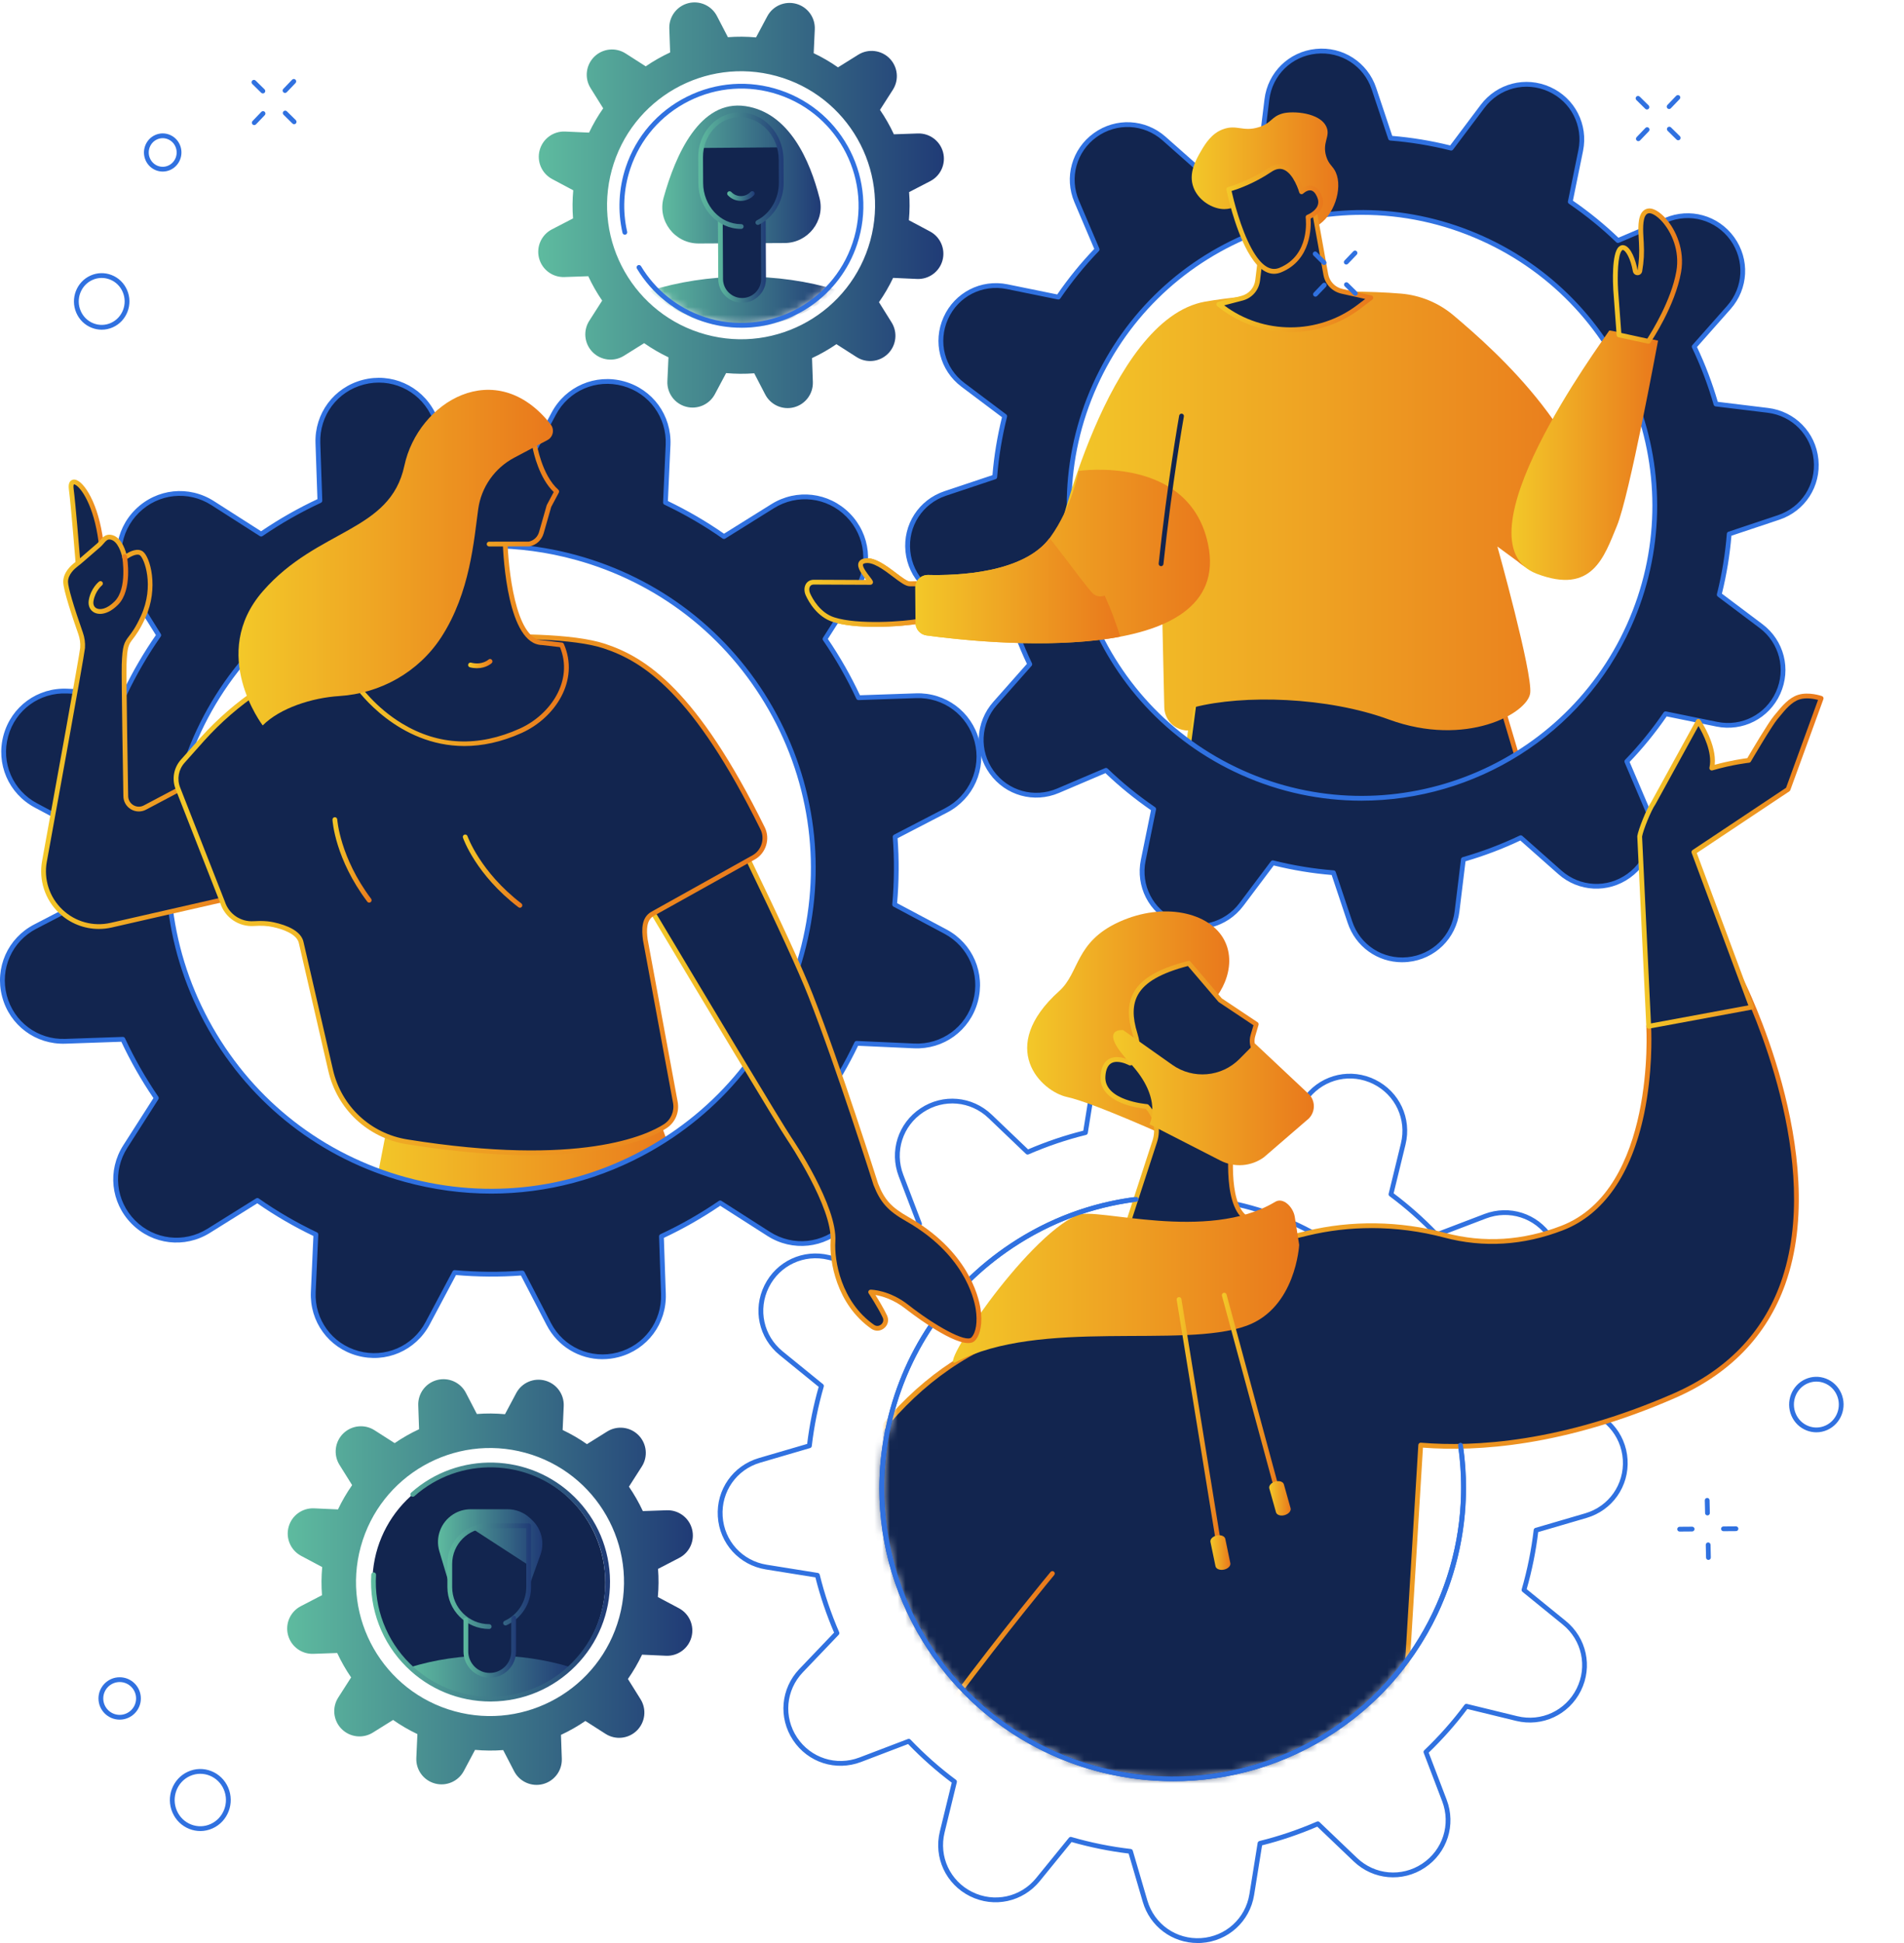 <svg width="245" height="250" viewBox="0 0 245 250" fill="none" xmlns="http://www.w3.org/2000/svg">
<g clip-path="url(#clip0_457_5698)">
<path d="M196.352 101.216L192.205 87.242L154.505 83.861L152.031 102.724C152.031 102.724 190.666 110.885 196.351 101.216H196.352Z" fill="#12254F"/>
<path d="M179.934 106.269C167.553 106.269 152.95 103.232 151.971 103.026C151.814 102.993 151.709 102.844 151.729 102.685L154.203 83.821C154.225 83.657 154.375 83.541 154.535 83.555L192.235 86.936C192.36 86.947 192.467 87.034 192.502 87.154L196.65 101.129C196.674 101.211 196.664 101.298 196.62 101.372C194.427 105.101 187.608 106.268 179.934 106.268V106.269ZM152.377 102.481C155.856 103.186 190.536 109.948 196.021 101.174L191.972 87.53L154.776 84.194L152.377 102.481Z" fill="url(#paint0_linear_457_5698)"/>
<path d="M123.902 49.517L129.275 53.557C128.625 56.148 128.194 58.757 127.992 61.362L121.63 63.488C118.483 64.54 116.484 67.633 116.817 70.935C117.151 74.237 119.727 76.868 123.022 77.268L129.7 78.081C130.428 80.616 131.364 83.086 132.5 85.467L128.041 90.503C125.841 92.988 125.656 96.665 127.596 99.358C129.536 102.051 133.082 103.041 136.137 101.741L142.309 99.114C144.189 100.93 146.241 102.597 148.444 104.105L147.102 110.693C146.439 113.944 148.118 117.223 151.144 118.585C154.17 119.947 157.737 119.03 159.731 116.379L163.772 111.006C166.363 111.656 168.972 112.086 171.577 112.288L173.703 118.65C174.755 121.798 177.847 123.797 181.149 123.463C184.451 123.13 187.082 120.553 187.483 117.258L188.296 110.582C190.831 109.854 193.302 108.917 195.682 107.78L200.718 112.239C203.203 114.439 206.88 114.624 209.573 112.685C212.266 110.745 213.256 107.198 211.955 104.144L209.328 97.971C211.145 96.093 212.812 94.04 214.32 91.836L220.908 93.179C224.16 93.842 227.438 92.163 228.8 89.137C230.162 86.111 229.245 82.544 226.593 80.549L221.22 76.508C221.871 73.918 222.301 71.309 222.503 68.704L228.865 66.578C232.013 65.526 234.011 62.433 233.678 59.131C233.345 55.829 230.768 53.198 227.473 52.798L220.797 51.985C220.069 49.45 219.132 46.98 217.995 44.599L222.454 39.563C224.653 37.078 224.839 33.4 222.899 30.708C220.96 28.015 217.413 27.025 214.358 28.325L208.186 30.952C206.307 29.137 204.255 27.469 202.051 25.96L203.394 19.373C204.056 16.122 202.378 12.844 199.352 11.481C196.326 10.119 192.759 11.036 190.764 13.687L186.723 19.06C184.133 18.41 181.524 17.98 178.919 17.777L176.793 11.415C175.741 8.268 172.648 6.269 169.346 6.603C166.044 6.936 163.413 9.512 163.013 12.807L162.2 19.485C159.664 20.213 157.194 21.149 154.813 22.286L149.778 17.827C147.293 15.627 143.615 15.441 140.923 17.381C138.23 19.321 137.24 22.868 138.54 25.922L141.167 32.094C139.35 33.974 137.684 36.026 136.175 38.23L129.588 36.887C126.337 36.224 123.058 37.903 121.696 40.929C120.334 43.955 121.25 47.522 123.902 49.517ZM140.888 49.568C149.429 30.592 171.738 22.131 190.715 30.674C209.692 39.215 218.152 61.523 209.61 80.5C201.069 99.477 178.76 107.936 159.783 99.395C140.806 90.854 132.347 68.545 140.888 49.568Z" fill="#12254F"/>
<path d="M180.421 123.81C177.254 123.81 174.439 121.813 173.415 118.75L171.354 112.581C168.883 112.377 166.377 111.966 163.9 111.355L159.981 116.566C157.885 119.352 154.201 120.299 151.02 118.867C147.84 117.436 146.107 114.051 146.803 110.634L148.105 104.246C146.007 102.796 144.037 101.194 142.246 99.478L136.261 102.026C133.053 103.392 129.389 102.369 127.351 99.54C125.313 96.71 125.504 92.911 127.816 90.3L132.139 85.417C131.067 83.146 130.168 80.775 129.464 78.362L122.989 77.574C119.527 77.152 116.866 74.434 116.515 70.966C116.165 67.496 118.23 64.3 121.537 63.197L127.706 61.135C127.908 58.664 128.321 56.157 128.932 53.68L123.721 49.762C120.934 47.667 119.988 43.982 121.418 40.802C122.85 37.622 126.234 35.888 129.652 36.585L136.04 37.887C137.488 35.788 139.09 33.818 140.807 32.027L138.26 26.042C136.893 22.835 137.917 19.169 140.746 17.131C143.574 15.093 147.374 15.284 149.985 17.596L154.869 21.919C157.141 20.847 159.511 19.948 161.922 19.244L162.71 12.769C163.133 9.307 165.85 6.646 169.318 6.295C172.787 5.944 175.982 8.01 177.087 11.317L179.149 17.486C181.623 17.69 184.13 18.102 186.604 18.712L190.522 13.501C192.617 10.714 196.303 9.768 199.481 11.199C202.661 12.631 204.395 16.016 203.698 19.433L202.396 25.821C204.493 27.269 206.462 28.872 208.255 30.589L214.24 28.041C217.448 26.676 221.113 27.698 223.152 30.527C225.19 33.356 224.999 37.156 222.687 39.766L218.363 44.65C219.436 46.922 220.335 49.294 221.038 51.703L227.512 52.492C230.973 52.914 233.635 55.631 233.986 59.1C234.336 62.57 232.272 65.764 228.964 66.869L222.795 68.93C222.592 71.403 222.18 73.909 221.57 76.385L226.78 80.303C229.567 82.399 230.514 86.083 229.083 89.264C227.652 92.443 224.266 94.178 220.85 93.481L214.462 92.179C213.012 94.279 211.408 96.249 209.694 98.038L212.242 104.023C213.608 107.231 212.585 110.896 209.755 112.933C206.926 114.971 203.126 114.78 200.516 112.469L195.633 108.145C193.362 109.217 190.99 110.116 188.579 110.82L187.791 117.295C187.369 120.757 184.652 123.418 181.183 123.769C180.926 123.795 180.672 123.807 180.419 123.807L180.421 123.81ZM163.776 110.701C163.801 110.701 163.825 110.704 163.851 110.71C166.426 111.357 169.036 111.785 171.605 111.984C171.728 111.993 171.835 112.075 171.873 112.193L173.999 118.555C175.012 121.587 177.939 123.481 181.123 123.16C184.305 122.839 186.796 120.398 187.183 117.224L187.996 110.548C188.011 110.425 188.097 110.324 188.216 110.29C190.728 109.568 193.198 108.632 195.555 107.507C195.665 107.454 195.799 107.473 195.891 107.555L200.926 112.014C203.32 114.134 206.805 114.307 209.398 112.44C211.992 110.571 212.929 107.212 211.678 104.269L209.051 98.097C209.003 97.984 209.026 97.851 209.112 97.762C210.903 95.91 212.571 93.859 214.071 91.667C214.141 91.564 214.265 91.514 214.387 91.54L220.975 92.882C224.108 93.522 227.212 91.93 228.525 89.015C229.837 86.1 228.969 82.721 226.414 80.799L221.041 76.758C220.941 76.684 220.898 76.557 220.928 76.437C221.574 73.863 222.001 71.254 222.201 68.683C222.21 68.56 222.292 68.455 222.41 68.415L228.772 66.29C231.805 65.276 233.698 62.347 233.377 59.165C233.056 55.984 230.615 53.492 227.441 53.105L220.765 52.292C220.642 52.277 220.541 52.191 220.507 52.072C219.786 49.562 218.85 47.093 217.724 44.734C217.671 44.622 217.69 44.489 217.772 44.398L222.231 39.361C224.35 36.967 224.525 33.484 222.657 30.889C220.788 28.295 217.428 27.358 214.486 28.609L208.314 31.236C208.201 31.284 208.068 31.261 207.98 31.175C206.124 29.383 204.074 27.713 201.885 26.216C201.783 26.146 201.732 26.022 201.758 25.9L203.101 19.313C203.739 16.18 202.149 13.075 199.234 11.764C196.317 10.451 192.94 11.32 191.018 13.874L186.977 19.247C186.903 19.346 186.777 19.391 186.656 19.361C184.083 18.715 181.474 18.287 178.902 18.086C178.779 18.076 178.672 17.994 178.634 17.877L176.508 11.515C175.495 8.482 172.564 6.59 169.384 6.91C166.204 7.231 163.712 9.672 163.325 12.846L162.512 19.523C162.497 19.646 162.411 19.747 162.292 19.781C159.781 20.503 157.311 21.439 154.954 22.564C154.843 22.617 154.709 22.598 154.617 22.516L149.582 18.057C147.189 15.938 143.704 15.762 141.111 17.631C138.516 19.5 137.578 22.859 138.831 25.802L141.458 31.974C141.505 32.087 141.482 32.22 141.396 32.309C139.604 34.163 137.936 36.213 136.437 38.404C136.367 38.507 136.245 38.557 136.122 38.531L129.534 37.188C126.402 36.549 123.298 38.141 121.985 41.056C120.672 43.971 121.541 47.35 124.096 49.272L129.469 53.313C129.568 53.387 129.612 53.514 129.582 53.634C128.936 56.209 128.507 58.818 128.309 61.388C128.299 61.511 128.217 61.617 128.1 61.656L121.738 63.781C118.705 64.795 116.811 67.724 117.133 70.906C117.454 74.087 119.895 76.579 123.068 76.966L129.746 77.779C129.869 77.794 129.97 77.88 130.004 77.999C130.725 80.511 131.661 82.981 132.787 85.337C132.84 85.449 132.821 85.582 132.739 85.674L128.28 90.709C126.161 93.102 125.985 96.586 127.854 99.18C129.723 101.775 133.082 102.712 136.025 101.46L142.197 98.833C142.31 98.785 142.443 98.809 142.531 98.895C144.385 100.686 146.436 102.355 148.627 103.854C148.73 103.923 148.78 104.048 148.754 104.169L147.411 110.757C146.773 113.889 148.363 116.995 151.279 118.306C154.194 119.619 157.572 118.75 159.495 116.195L163.536 110.822C163.594 110.745 163.686 110.699 163.781 110.699L163.776 110.701ZM175.195 103.022C169.989 103.022 164.706 101.948 159.66 99.676C140.559 91.079 132.014 68.544 140.611 49.443C144.776 40.19 152.294 33.112 161.783 29.514C171.27 25.915 181.592 26.228 190.844 30.392C209.945 38.989 218.49 61.525 209.893 80.626C203.567 94.68 189.693 103.019 175.197 103.02L175.195 103.022ZM175.266 27.641C170.792 27.641 166.309 28.455 161.999 30.089C152.664 33.628 145.268 40.592 141.171 49.694C132.713 68.486 141.119 90.656 159.911 99.113C178.705 107.571 200.873 99.165 209.331 80.373C217.788 61.581 209.383 39.411 190.59 30.953C185.69 28.747 180.484 27.641 175.266 27.641Z" fill="#3071E0"/>
<path d="M126.496 74.991C126.496 74.991 122.279 75.147 117.066 75.127C115.969 75.123 113.027 71.602 111.138 72.199C109.781 72.628 112.347 74.937 111.995 74.935C108.653 74.922 105.769 74.909 104.724 74.904C103.906 74.9 103.631 75.737 103.97 76.483C104.455 77.549 105.512 79.163 107.261 79.726C110.387 80.733 116.419 80.28 118.286 79.918C122.363 79.125 125.598 79.065 125.598 79.065L126.497 74.991H126.496Z" fill="#12254F"/>
<path d="M112.652 80.65C110.674 80.65 108.625 80.49 107.161 80.019C105.123 79.361 104.051 77.416 103.685 76.61C103.447 76.087 103.461 75.51 103.722 75.107C103.937 74.775 104.302 74.592 104.72 74.595C105.711 74.6 108.351 74.613 111.469 74.625C111.455 74.607 111.441 74.591 111.429 74.573C110.937 73.941 110.264 73.073 110.463 72.434C110.518 72.258 110.663 72.023 111.041 71.904C112.344 71.493 113.981 72.73 115.295 73.725C115.972 74.236 116.737 74.816 117.062 74.818C122.209 74.837 126.437 74.684 126.48 74.683C126.575 74.678 126.666 74.719 126.727 74.793C126.788 74.865 126.812 74.964 126.791 75.057L125.892 79.131C125.862 79.27 125.739 79.37 125.597 79.372C125.564 79.372 122.339 79.442 118.338 80.218C117.313 80.418 115.034 80.648 112.65 80.648L112.652 80.65ZM104.712 75.211C104.497 75.211 104.338 75.289 104.238 75.442C104.092 75.667 104.094 76.025 104.245 76.355C104.578 77.087 105.547 78.85 107.35 79.433C110.425 80.423 116.45 79.958 118.222 79.614C121.645 78.949 124.513 78.796 125.343 78.764L126.104 75.312C124.933 75.349 121.309 75.452 117.058 75.434C116.528 75.431 115.819 74.896 114.922 74.217C113.72 73.307 112.224 72.176 111.224 72.491C111.073 72.539 111.055 72.598 111.048 72.618C110.944 72.95 111.623 73.823 111.913 74.196C112.271 74.658 112.406 74.83 112.294 75.057C112.238 75.171 112.12 75.243 111.988 75.243H111.987C108.645 75.229 105.76 75.217 104.716 75.211H104.711H104.712Z" fill="url(#paint1_linear_457_5698)"/>
<path d="M155.056 38.813C160.478 37.841 172.119 37.097 180.263 37.777C182.757 37.985 185.122 38.964 187.036 40.579C192.645 45.317 205.388 56.579 206.289 70.475C206.341 71.268 205.987 72.034 205.364 72.529L205.256 71.925C202.189 74.366 198.276 74.829 195.317 72.259L192.679 70.32C192.679 70.32 197.211 86.557 196.902 89.166C196.593 91.776 188.649 96.216 178.713 92.574C170.754 89.656 159.995 89.361 153.649 91.003C153.545 91.03 153.272 93.895 153.171 93.923C152.716 94.049 152.216 93.959 151.745 93.779C150.599 93.339 149.843 92.235 149.816 91.007L149.403 72.54L135.938 69.941C135.938 69.941 142.439 41.071 155.058 38.811L155.056 38.813Z" fill="url(#paint2_linear_457_5698)"/>
<path d="M213.353 43.829C213.201 44.588 209.663 63.801 208.057 67.67C206.415 71.627 204.905 76.553 197.752 73.829C187.069 69.76 205.969 44.234 207.081 42.523C207.119 42.465 213.357 43.811 213.353 43.83V43.829Z" fill="url(#paint3_linear_457_5698)"/>
<path d="M117.804 80.155L117.766 75.623C117.757 74.701 118.514 73.955 119.436 73.978C123.111 74.072 131.782 73.772 135.13 69.147C137.945 65.261 138.797 60.594 138.797 60.594C138.797 60.594 152.99 58.459 155.436 69.967C158.908 86.287 126.421 82.739 119.214 81.758C118.411 81.649 117.811 80.966 117.804 80.155Z" fill="url(#paint4_linear_457_5698)"/>
<path d="M208.33 43.092L207.899 37.274C207.899 37.274 207.628 32.822 208.501 31.991C209.143 31.379 210.052 32.821 210.413 34.846C210.473 35.183 210.949 35.184 211.006 34.849C211.23 33.528 211.275 32.569 211.201 31.214C211.123 29.754 210.846 27.181 212.218 27.125C213.589 27.068 216.764 30.637 216.01 34.956C215.256 39.274 212.111 43.915 212.111 43.915L208.331 43.094L208.33 43.092Z" fill="#12254F"/>
<path d="M212.112 44.222C212.09 44.222 212.068 44.22 212.046 44.215L208.266 43.395C208.133 43.366 208.034 43.252 208.025 43.117L207.594 37.299C207.546 36.527 207.361 32.655 208.29 31.77C208.511 31.558 208.786 31.491 209.062 31.583C209.857 31.844 210.466 33.383 210.717 34.795C210.918 33.53 210.969 32.597 210.896 31.232L210.874 30.862C210.795 29.565 210.697 27.952 211.369 27.207C211.589 26.964 211.87 26.833 212.208 26.819C212.805 26.793 213.627 27.295 214.384 28.158C215.645 29.597 216.814 32.153 216.316 35.011C215.559 39.344 212.497 43.899 212.368 44.09C212.31 44.176 212.213 44.225 212.113 44.225L212.112 44.222ZM208.622 42.841L211.971 43.569C212.538 42.694 215.056 38.643 215.709 34.903C216.171 32.258 215.087 29.893 213.921 28.561C213.22 27.762 212.557 27.418 212.232 27.433C212.063 27.439 211.933 27.498 211.825 27.619C211.327 28.17 211.424 29.766 211.488 30.823L211.51 31.198C211.585 32.613 211.533 33.582 211.31 34.901C211.26 35.198 211.015 35.407 210.716 35.408H210.713C210.411 35.408 210.165 35.2 210.112 34.901C209.812 33.215 209.194 32.273 208.87 32.166C208.829 32.153 208.787 32.146 208.715 32.214C208.154 32.747 208.108 35.59 208.209 37.255L208.623 42.84L208.622 42.841Z" fill="url(#paint5_linear_457_5698)"/>
<path d="M159.738 26.787C158.857 26.387 158.401 27.053 157.086 26.873C155.692 26.682 154.156 25.647 153.58 24.137C152.884 22.311 153.887 20.571 154.518 19.474C155.147 18.382 155.947 17.168 157.335 16.643C159.145 15.959 159.902 17.009 161.974 16.365C163.659 15.84 163.536 15.029 165.036 14.602C166.286 14.247 169.888 14.449 170.696 16.365C171.207 17.581 170.104 18.32 170.653 20.12C170.984 21.201 171.503 21.333 171.881 22.168C172.821 24.239 171.644 27.877 169.402 29.096C166.36 30.75 161.259 27.477 159.738 26.787Z" fill="url(#paint6_linear_457_5698)"/>
<path d="M162.534 30.262L161.827 36.072C161.692 37.179 160.895 38.09 159.816 38.371L156.828 39.15L157.249 39.471C162.444 43.427 169.638 43.433 174.84 39.487L176.388 38.314L172.676 37.485C171.61 37.247 170.79 36.392 170.596 35.317L169.054 26.758L162.534 30.265V30.262Z" fill="#12254F"/>
<path d="M166.058 42.737C162.885 42.737 159.711 41.729 157.065 39.714L156.644 39.393C156.55 39.322 156.506 39.203 156.53 39.089C156.553 38.972 156.64 38.881 156.754 38.851L159.741 38.072C160.704 37.821 161.404 37.022 161.524 36.034L162.232 30.224C162.244 30.124 162.303 30.038 162.392 29.99L168.911 26.483C168.997 26.437 169.101 26.434 169.191 26.478C169.28 26.52 169.342 26.604 169.36 26.701L170.903 35.259C171.075 36.216 171.799 36.97 172.747 37.181L176.459 38.011C176.576 38.037 176.666 38.128 176.692 38.246C176.717 38.363 176.673 38.483 176.577 38.556L175.03 39.729C172.387 41.733 169.222 42.736 166.058 42.736V42.737ZM157.52 39.288C162.58 43.083 169.612 43.068 174.657 39.242L175.676 38.468L172.612 37.784C171.422 37.517 170.512 36.571 170.296 35.37L168.829 27.228L162.823 30.457L162.135 36.109C161.983 37.349 161.105 38.354 159.897 38.669L157.521 39.288H157.52Z" fill="url(#paint7_linear_457_5698)"/>
<path d="M168.314 27.936C168.314 27.936 170.607 27.071 169.746 25.176C168.884 23.282 167.482 24.68 167.482 24.68C167.482 24.68 166.179 20.012 163.441 21.854C160.704 23.695 158.109 24.365 158.109 24.365C158.109 24.365 159.074 29.063 160.805 32.19C161.848 34.075 163.172 35.389 164.732 34.756C169.001 33.021 168.313 27.937 168.313 27.937L168.314 27.936Z" fill="#12254F"/>
<path d="M163.931 35.227C162.741 35.227 161.603 34.26 160.539 32.336C158.804 29.205 157.851 24.617 157.811 24.424C157.778 24.264 157.877 24.105 158.035 24.064C158.061 24.057 160.614 23.384 163.271 21.597C163.991 21.112 164.695 20.992 165.36 21.238C166.618 21.701 167.355 23.374 167.642 24.172C167.926 23.993 168.345 23.813 168.799 23.896C169.308 23.989 169.721 24.377 170.027 25.049C170.293 25.637 170.321 26.198 170.105 26.719C169.786 27.489 169.02 27.943 168.642 28.128C168.714 29.175 168.755 33.453 164.852 35.04C164.542 35.165 164.236 35.228 163.933 35.228L163.931 35.227ZM158.474 24.579C158.71 25.63 159.627 29.422 161.076 32.038C162.237 34.134 163.427 34.951 164.618 34.467C168.612 32.846 168.035 28.174 168.009 27.975C167.99 27.833 168.072 27.698 168.204 27.646C168.214 27.642 169.218 27.253 169.535 26.48C169.684 26.119 169.661 25.734 169.465 25.302C169.248 24.824 168.986 24.555 168.687 24.5C168.198 24.413 167.704 24.892 167.699 24.896C167.621 24.974 167.509 25.004 167.404 24.975C167.299 24.948 167.215 24.866 167.185 24.761C167.178 24.736 166.483 22.306 165.144 21.813C164.668 21.638 164.168 21.734 163.613 22.107C161.359 23.623 159.228 24.35 158.472 24.578L158.474 24.579Z" fill="url(#paint8_linear_457_5698)"/>
<path d="M149.401 72.848C149.391 72.848 149.38 72.848 149.369 72.847C149.199 72.829 149.078 72.677 149.095 72.508C150.182 62.24 151.716 53.563 151.732 53.477C151.762 53.31 151.922 53.198 152.089 53.228C152.257 53.258 152.367 53.418 152.337 53.585C152.322 53.671 150.791 62.329 149.707 72.574C149.691 72.732 149.557 72.85 149.401 72.85V72.848Z" fill="#12254F"/>
<path d="M38.743 200.184L41.459 201.629C41.348 202.847 41.34 204.056 41.433 205.248L38.707 206.661C37.359 207.36 36.674 208.9 37.06 210.369C37.445 211.837 38.796 212.844 40.314 212.792L43.39 212.685C43.898 213.78 44.498 214.83 45.18 215.826L43.521 218.419C42.703 219.698 42.881 221.374 43.949 222.453C45.017 223.532 46.691 223.729 47.979 222.925L50.583 221.299C51.561 221.986 52.608 222.595 53.71 223.12L53.571 226.192C53.502 227.709 54.493 229.072 55.957 229.472C57.422 229.874 58.969 229.206 59.683 227.866L61.128 225.15C62.345 225.259 63.554 225.269 64.747 225.176L66.159 227.901C66.859 229.25 68.398 229.934 69.867 229.549C71.336 229.164 72.343 227.813 72.291 226.295L72.184 223.22C73.278 222.711 74.329 222.112 75.325 221.43L77.918 223.088C79.196 223.907 80.873 223.729 81.952 222.661C83.031 221.593 83.228 219.919 82.423 218.631L80.797 216.027C81.484 215.049 82.094 214.002 82.618 212.9L85.691 213.039C87.207 213.108 88.571 212.117 88.971 210.653C89.373 209.188 88.704 207.64 87.364 206.927L84.648 205.482C84.759 204.265 84.767 203.056 84.674 201.863L87.4 200.45C88.748 199.751 89.433 198.211 89.047 196.743C88.662 195.274 87.311 194.267 85.793 194.319L82.718 194.426C82.21 193.332 81.61 192.281 80.928 191.285L82.587 188.692C83.405 187.414 83.228 185.737 82.159 184.658C81.091 183.579 79.418 183.382 78.129 184.187L75.525 185.813C74.547 185.125 73.501 184.516 72.398 183.991L72.538 180.918C72.606 179.401 71.616 178.038 70.151 177.638C68.687 177.236 67.139 177.904 66.426 179.244L64.981 181.96C63.763 181.849 62.553 181.841 61.362 181.934L59.949 179.209C59.25 177.86 57.71 177.176 56.241 177.561C54.773 177.946 53.766 179.297 53.818 180.815L53.924 183.892C52.83 184.4 51.78 185 50.784 185.681L48.191 184.023C46.912 183.205 45.236 183.382 44.157 184.451C43.077 185.519 42.881 187.192 43.685 188.481L45.311 191.084C44.624 192.063 44.015 193.109 43.49 194.211L40.418 194.072C38.901 194.004 37.538 194.994 37.138 196.459C36.736 197.923 37.404 199.471 38.744 200.184H38.743ZM46.424 199.002C48.94 189.818 58.423 184.412 67.606 186.926C76.791 189.441 82.196 198.925 79.681 208.108C77.166 217.292 67.683 222.698 58.5 220.183C49.315 217.668 43.909 208.184 46.424 199.001V199.002Z" fill="url(#paint9_linear_457_5698)"/>
<path d="M77.884 203.618C77.884 195.338 71.177 188.625 62.903 188.625C54.628 188.625 47.922 195.338 47.922 203.618C47.922 211.898 54.628 218.611 62.903 218.611C71.177 218.611 77.884 211.898 77.884 203.618Z" fill="#12254F"/>
<path d="M73.448 214.52C70.75 217.067 67.115 218.631 63.111 218.631C59.107 218.631 55.473 217.067 52.773 214.52C55.895 213.553 59.402 213.009 63.111 213.009C66.82 213.009 70.327 213.553 73.448 214.52Z" fill="url(#paint10_linear_457_5698)"/>
<path d="M58.288 194.859C58.967 194.422 59.758 194.189 60.566 194.189H65.32C66.381 194.189 67.403 194.591 68.182 195.314L68.443 195.556C69.678 196.703 70.109 198.476 69.537 200.064L67.974 204.403L57.951 204.34L56.535 199.599C56 197.806 56.715 195.874 58.288 194.86V194.859Z" fill="url(#paint11_linear_457_5698)"/>
<path d="M60.764 196.751C60.786 196.741 60.83 196.722 60.83 196.722L68.024 201.394V204.213C68.024 205.825 67.27 207.259 66.098 208.189V212.483C66.098 214.181 64.722 215.557 63.024 215.557C61.326 215.557 59.95 214.181 59.95 212.483V208.3C58.693 207.377 57.875 205.893 57.875 204.213V201.224C57.875 199.233 59.061 197.519 60.764 196.751Z" fill="#12254F"/>
<path d="M62.953 209.595C59.986 209.595 57.57 207.181 57.57 204.213V201.224C57.57 198.35 59.909 196.011 62.782 196.011H68.027C68.196 196.011 68.334 196.149 68.334 196.318V204.212C68.334 206.317 67.096 208.24 65.18 209.113C65.024 209.183 64.842 209.116 64.772 208.96C64.701 208.806 64.77 208.623 64.925 208.553C66.624 207.78 67.719 206.076 67.719 204.212V196.625H62.782C60.246 196.625 58.185 198.688 58.185 201.222V204.212C58.185 206.84 60.323 208.978 62.952 208.978C63.121 208.978 63.259 209.116 63.259 209.285C63.259 209.455 63.121 209.593 62.952 209.593L62.953 209.595Z" fill="url(#paint12_linear_457_5698)"/>
<path d="M63.114 218.926C59.048 218.926 55.217 217.355 52.319 214.495C49.156 211.374 47.497 207.038 47.772 202.598C47.782 202.428 47.925 202.297 48.098 202.31C48.267 202.321 48.397 202.465 48.386 202.636C48.124 206.898 49.716 211.062 52.752 214.058C55.535 216.803 59.212 218.311 63.116 218.311C63.15 218.311 63.184 218.311 63.22 218.311C67.162 218.284 70.859 216.724 73.627 213.916C76.396 211.109 77.906 207.392 77.879 203.449C77.852 199.506 76.292 195.81 73.485 193.04C67.966 187.595 59.108 187.362 53.319 192.509C53.192 192.622 52.998 192.61 52.885 192.483C52.772 192.356 52.784 192.162 52.911 192.049C58.94 186.687 68.166 186.93 73.916 192.602C76.84 195.486 78.466 199.337 78.494 203.443C78.522 207.55 76.949 211.423 74.064 214.347C71.18 217.27 67.329 218.896 63.222 218.924C63.187 218.924 63.15 218.924 63.114 218.924V218.926Z" fill="url(#paint13_linear_457_5698)"/>
<path d="M63.022 215.864C61.157 215.864 59.641 214.348 59.641 212.483V208.406C59.641 208.237 59.779 208.099 59.948 208.099C60.117 208.099 60.255 208.237 60.255 208.406V212.483C60.255 214.008 61.496 215.249 63.022 215.249C64.548 215.249 65.788 214.009 65.788 212.483V208.189C65.788 208.02 65.926 207.882 66.096 207.882C66.265 207.882 66.403 208.02 66.403 208.189V212.483C66.403 214.348 64.886 215.864 63.022 215.864Z" fill="url(#paint14_linear_457_5698)"/>
<path d="M154.099 250C150.835 250 147.976 247.878 147.048 244.706L145.23 238.489C142.753 238.188 140.285 237.691 137.886 237.006L133.798 242.032C131.612 244.721 127.917 245.521 124.815 243.981C121.711 242.44 120.116 239.012 120.938 235.646L122.468 229.37C120.498 227.892 118.61 226.221 116.85 224.399L110.801 226.706C107.563 227.941 103.965 226.788 102.047 223.901C100.13 221.015 100.462 217.25 102.856 214.746L107.328 210.064C106.331 207.736 105.522 205.348 104.924 202.957L98.546 201.933C95.125 201.384 92.584 198.584 92.367 195.127C92.149 191.669 94.32 188.575 97.645 187.602L103.862 185.784C104.162 183.308 104.66 180.84 105.345 178.441L100.319 174.353C97.63 172.168 96.83 168.474 98.371 165.37C99.912 162.266 103.339 160.672 106.705 161.493L112.981 163.023C114.461 161.052 116.132 159.162 117.953 157.405L115.645 151.356C114.41 148.119 115.563 144.52 118.45 142.602C121.335 140.685 125.101 141.017 127.607 143.412L132.289 147.885C134.614 146.888 137.003 146.08 139.395 145.481L140.418 139.102C140.968 135.681 143.767 133.14 147.224 132.923C150.677 132.706 153.776 134.877 154.749 138.202L156.567 144.42C159.043 144.72 161.511 145.218 163.912 145.903L167.999 140.877C170.185 138.188 173.879 137.388 176.981 138.929C180.085 140.47 181.679 143.897 180.858 147.263L179.328 153.539C181.3 155.017 183.188 156.69 184.946 158.511L190.995 156.203C194.233 154.968 197.832 156.121 199.749 159.008L199.492 159.179L199.749 159.009C201.666 161.896 201.332 165.661 198.939 168.165L194.466 172.847C195.463 175.173 196.272 177.562 196.871 179.953L203.249 180.978C206.67 181.527 209.211 184.326 209.428 187.784C209.645 191.241 207.474 194.336 204.149 195.308L197.931 197.127C197.632 199.603 197.133 202.072 196.448 204.471L201.474 208.558C204.163 210.744 204.963 214.438 203.423 217.542C201.882 220.646 198.454 222.24 195.088 221.419L188.812 219.889C187.334 221.859 185.663 223.747 183.841 225.506L186.148 231.556C187.383 234.793 186.23 238.393 183.343 240.31C180.457 242.226 176.692 241.894 174.188 239.501L169.506 235.028C167.178 236.026 164.79 236.834 162.401 237.433L161.377 243.811C160.828 247.232 158.029 249.773 154.571 249.99C154.413 250 154.254 250.005 154.097 250.005L154.099 250ZM137.776 236.347C137.805 236.347 137.834 236.351 137.862 236.359C140.354 237.082 142.925 237.601 145.504 237.901C145.627 237.915 145.73 238.002 145.764 238.12L147.64 244.532C148.53 247.58 151.362 249.569 154.536 249.37C157.704 249.17 160.269 246.843 160.772 243.707L161.828 237.128C161.847 237.006 161.939 236.908 162.059 236.878C164.545 236.267 167.033 235.426 169.453 234.377C169.566 234.328 169.698 234.351 169.787 234.437L174.617 239.05C176.912 241.244 180.362 241.549 183.007 239.792C185.652 238.035 186.709 234.736 185.577 231.77L183.197 225.53C183.153 225.414 183.182 225.284 183.272 225.198C185.178 223.374 186.918 221.407 188.444 219.352C188.518 219.252 188.645 219.207 188.764 219.237L195.238 220.815C198.323 221.567 201.463 220.106 202.876 217.262C204.289 214.418 203.554 211.032 201.091 209.03L195.907 204.814C195.812 204.736 195.772 204.608 195.806 204.49C196.529 201.997 197.048 199.426 197.349 196.848C197.364 196.725 197.45 196.623 197.569 196.588L203.981 194.713C207.028 193.821 209.018 190.986 208.819 187.817C208.619 184.647 206.291 182.083 203.156 181.58L196.577 180.524C196.454 180.505 196.357 180.414 196.327 180.293C195.716 177.806 194.875 175.318 193.826 172.9C193.776 172.787 193.8 172.654 193.886 172.565L198.499 167.736C200.692 165.441 200.998 161.99 199.241 159.345C197.484 156.7 194.185 155.643 191.219 156.776L184.98 159.155C184.865 159.199 184.734 159.17 184.648 159.08C182.826 157.176 180.858 155.435 178.802 153.908C178.703 153.834 178.657 153.709 178.688 153.588L180.265 147.114C181.017 144.03 179.556 140.889 176.712 139.476C173.868 138.064 170.484 138.797 168.48 141.262L164.264 146.445C164.186 146.541 164.058 146.58 163.94 146.546C161.447 145.823 158.876 145.304 156.298 145.004C156.175 144.99 156.074 144.903 156.039 144.785L154.163 138.373C153.272 135.325 150.44 133.336 147.267 133.535C144.099 133.735 141.533 136.062 141.03 139.198L139.974 145.777C139.955 145.899 139.864 145.997 139.744 146.027C137.254 146.639 134.767 147.481 132.35 148.528C132.237 148.578 132.106 148.554 132.015 148.468L127.188 143.855C124.892 141.661 121.442 141.356 118.797 143.113C116.152 144.87 115.095 148.168 116.227 151.135L118.607 157.375C118.651 157.491 118.622 157.621 118.532 157.707C116.627 159.53 114.888 161.496 113.36 163.553C113.286 163.653 113.16 163.698 113.04 163.669L106.566 162.091C103.48 161.34 100.341 162.8 98.928 165.644C97.515 168.489 98.25 171.874 100.713 173.877L105.898 178.093C105.994 178.17 106.033 178.299 105.999 178.416C105.276 180.911 104.757 183.482 104.457 186.058C104.443 186.181 104.356 186.284 104.238 186.318L97.826 188.194C94.778 189.084 92.789 191.92 92.988 195.09C93.188 198.259 95.515 200.823 98.651 201.326L105.23 202.382C105.351 202.401 105.45 202.493 105.48 202.613C106.091 205.099 106.932 207.587 107.981 210.006C108.03 210.12 108.007 210.252 107.921 210.341L103.308 215.169C101.114 217.464 100.809 220.915 102.566 223.56C104.323 226.205 107.622 227.262 110.588 226.129L116.828 223.75C116.944 223.706 117.074 223.735 117.16 223.825C118.984 225.731 120.951 227.471 123.006 228.997C123.106 229.071 123.151 229.196 123.121 229.317L121.543 235.791C120.791 238.875 122.252 242.016 125.096 243.429C127.94 244.841 131.326 244.108 133.328 241.643L137.544 236.46C137.603 236.388 137.692 236.347 137.783 236.347H137.776ZM150.958 229.18C138.729 229.18 126.723 223.261 119.465 212.333C115.306 206.072 113.152 198.884 113.151 191.535C113.151 189.028 113.401 186.502 113.909 183.989C115.902 174.108 121.625 165.594 130.022 160.017C138.42 154.441 148.485 152.467 158.366 154.461C168.248 156.456 176.76 162.177 182.338 170.575C186.593 176.982 188.629 184.228 188.629 191.397C188.629 203.625 182.708 215.634 171.782 222.89C165.376 227.146 158.129 229.181 150.959 229.181L150.958 229.18ZM113.765 191.534C113.765 198.762 115.886 205.833 119.977 211.993C131.302 229.045 154.39 233.702 171.439 222.377C182.188 215.237 188.011 203.425 188.011 191.397C188.011 184.344 186.009 177.217 181.823 170.915C176.336 162.655 167.962 157.026 158.242 155.064C148.524 153.103 138.621 155.043 130.361 160.53C122.101 166.016 116.472 174.39 114.51 184.11C114.011 186.583 113.764 189.068 113.765 191.534Z" fill="#3071E0"/>
<mask id="mask0_457_5698" style="mask-type:luminance" maskUnits="userSpaceOnUse" x="91" y="80" width="154" height="149">
<path d="M210.655 83.522L118.196 108.989L91.023 154.451L115.043 180.717C111.969 191.001 113.317 202.524 119.72 212.164C131.157 229.384 154.39 234.072 171.61 222.634C182 215.732 187.825 204.538 188.301 192.96L223.985 186.329L244.555 142.789L239.29 80.489L210.656 83.52L210.655 83.522Z" fill="white"/>
</mask>
<g mask="url(#mask0_457_5698)">
<path d="M150.738 146.447C150.738 146.447 140.691 141.874 137.321 141.151C133.951 140.428 128.19 134.799 136.306 127.505C138.936 125.141 138.307 121.206 144.02 118.611C149.734 116.017 155.646 117.398 157.518 120.923C159.389 124.447 156.917 128.853 154.411 130.159C151.906 131.465 150.739 146.447 150.739 146.447H150.738Z" fill="url(#paint15_linear_457_5698)"/>
<path d="M146.252 154.019L143.523 162.383C143.523 162.383 162.262 161.254 161.545 158.476C161.341 157.689 160.863 157.117 160.28 156.703C157.4 154.654 158.572 146.154 158.572 146.154L163.557 141.931C164.471 141.157 164.65 139.816 163.972 138.83L161.542 135.292C161.132 134.695 161.012 133.945 161.217 133.249L161.647 131.785L157.006 128.688L152.958 123.945C146.498 125.603 144.535 128.167 146.053 133.042C147.025 136.167 145.415 136.781 145.415 136.781C145.415 136.781 142.158 134.989 141.928 138.467C141.699 141.945 147.57 142.37 147.57 142.37C148.71 143.565 149.101 145.289 148.588 146.859L146.252 154.019Z" fill="#12254F"/>
<path d="M143.525 162.691C143.431 162.691 143.341 162.647 143.282 162.571C143.219 162.49 143.201 162.383 143.233 162.286L145.962 153.922L148.298 146.762C148.764 145.334 148.431 143.775 147.428 142.665C146.536 142.58 141.394 141.937 141.625 138.445C141.697 137.345 142.067 136.606 142.724 136.245C143.701 135.711 144.976 136.225 145.413 136.433C145.711 136.232 146.488 135.461 145.763 133.131C145.061 130.875 145.101 129.094 145.89 127.683C146.886 125.897 149.108 124.614 152.886 123.644C153 123.616 153.121 123.653 153.196 123.743L157.215 128.454L161.82 131.528C161.932 131.603 161.983 131.741 161.944 131.871L161.514 133.336C161.335 133.945 161.439 134.594 161.798 135.116L164.229 138.654C164.999 139.775 164.797 141.285 163.759 142.165L158.865 146.311C158.741 147.323 157.94 154.658 160.461 156.452C161.178 156.961 161.642 157.617 161.845 158.398C161.917 158.68 161.856 158.964 161.667 159.224C159.91 161.637 145.214 162.59 143.543 162.691C143.536 162.691 143.53 162.691 143.524 162.691H143.525ZM143.724 136.625C143.477 136.625 143.233 136.67 143.018 136.788C142.558 137.04 142.295 137.612 142.238 138.487C142.03 141.62 147.539 142.06 147.595 142.064C147.671 142.069 147.742 142.103 147.795 142.158C149.014 143.437 149.431 145.275 148.883 146.954L143.959 162.047C148.716 161.736 159.872 160.646 161.171 158.862C161.275 158.719 161.268 158.621 161.25 158.553C161.086 157.915 160.701 157.377 160.106 156.953C157.108 154.821 158.223 146.465 158.272 146.112C158.282 146.036 158.32 145.968 158.377 145.919L163.362 141.696C164.159 141.021 164.313 139.864 163.723 139.004L161.293 135.465C160.828 134.789 160.694 133.95 160.925 133.163L161.293 131.916L156.841 128.945C156.817 128.93 156.795 128.911 156.778 128.889L152.856 124.292C149.365 125.21 147.321 126.386 146.429 127.986C145.719 129.259 145.694 130.837 146.353 132.952C147.401 136.314 145.607 137.04 145.53 137.071C145.446 137.102 145.351 137.096 145.272 137.053C145.263 137.047 144.484 136.628 143.727 136.628L143.724 136.625Z" fill="url(#paint16_linear_457_5698)"/>
<path d="M144.52 132.539L150.845 137.007C153.527 138.902 157.187 138.581 159.497 136.248L161.471 134.253L168.523 140.88C169.373 141.874 169.195 143.38 168.138 144.15L162.636 148.899C161.008 150.084 158.851 150.252 157.057 149.335L147.91 144.652C147.91 144.652 149.712 141.383 145.408 136.781C141.105 132.178 144.519 132.539 144.519 132.539H144.52Z" fill="url(#paint17_linear_457_5698)"/>
<path d="M224.027 126.094L212.145 132.046C212.145 132.046 213.506 153.17 201.012 158.005C195.001 160.331 189.748 159.956 185.913 158.939C180.109 157.401 174.022 157.274 168.185 158.684L144.733 164.345C131.772 167.474 121.915 178.017 119.678 191.161C117.288 205.215 114.696 223.765 114.368 239.616C114.308 242.538 117.143 244.647 119.919 243.73L180.506 223.718L182.811 185.934C190.386 186.568 201.446 185.683 215.385 179.61C244.854 166.77 224.025 126.094 224.025 126.094H224.027Z" fill="#12254F"/>
<path d="M118.58 244.257C117.632 244.257 116.703 243.953 115.908 243.366C114.704 242.476 114.032 241.108 114.064 239.609C114.4 223.367 117.14 204.27 119.378 191.109C121.637 177.832 131.562 167.209 144.665 164.046L168.117 158.385C173.905 156.987 180.088 157.076 185.995 158.642C190.927 159.949 195.942 159.638 200.904 157.718C213.042 153.022 211.855 132.274 211.841 132.065C211.833 131.942 211.9 131.826 212.01 131.77L223.891 125.818C224.043 125.743 224.226 125.803 224.303 125.953C224.417 126.177 235.695 148.527 229.718 165.243C227.341 171.89 222.561 176.819 215.51 179.89C201.263 186.097 190.07 186.8 183.1 186.265L180.815 223.736C180.807 223.862 180.723 223.97 180.605 224.009L120.017 244.022C119.543 244.179 119.058 244.255 118.58 244.255V244.257ZM176.484 158.013C173.703 158.013 170.939 158.336 168.26 158.983L144.808 164.644C131.946 167.75 122.202 178.179 119.984 191.213C117.749 204.354 115.014 223.418 114.678 239.623C114.651 240.919 115.233 242.104 116.273 242.871C117.307 243.635 118.602 243.843 119.824 243.438L180.214 223.491L182.506 185.915C182.512 185.832 182.55 185.755 182.611 185.701C182.674 185.646 182.756 185.62 182.838 185.627C189.714 186.202 200.92 185.576 215.264 179.328C222.154 176.326 226.822 171.517 229.139 165.037C234.67 149.563 225.152 129.105 223.89 126.507L212.465 132.229C212.512 133.263 212.648 138.063 211.568 143.273C209.947 151.08 206.335 156.274 201.125 158.289C196.04 160.257 190.896 160.575 185.837 159.233C182.762 158.418 179.611 158.011 176.484 158.011V158.013Z" fill="url(#paint18_linear_457_5698)"/>
<path d="M210.986 107.618C211.105 106.812 212.158 104.174 212.752 103.32L218.534 92.807C218.534 92.807 220.853 96.186 220.266 98.826C222.855 98.065 225.025 97.831 225.025 97.831C225.025 97.831 227.728 93.214 228.486 92.32C229.244 91.428 230.18 90.1 231.463 89.696C232.748 89.29 234.34 89.849 234.34 89.849L230.079 101.559L217.963 109.63L225.383 129.594L212.147 132.046L210.984 107.62L210.986 107.618Z" fill="#12254F"/>
<path d="M212.15 132.353C212.081 132.353 212.013 132.33 211.958 132.286C211.889 132.232 211.846 132.148 211.842 132.06L210.68 107.633C210.68 107.613 210.68 107.594 210.682 107.575C210.805 106.743 211.867 104.068 212.491 103.159L218.264 92.659C218.316 92.565 218.412 92.505 218.518 92.501C218.621 92.497 218.727 92.546 218.788 92.635C218.879 92.769 220.911 95.766 220.646 98.4C222.639 97.851 224.33 97.612 224.838 97.546C225.294 96.77 227.55 92.952 228.252 92.124C228.357 92.001 228.464 91.87 228.576 91.733C229.29 90.863 230.18 89.781 231.37 89.405C232.737 88.974 234.372 89.538 234.441 89.562C234.518 89.59 234.581 89.647 234.617 89.721C234.652 89.795 234.656 89.881 234.628 89.957L230.367 101.668C230.345 101.729 230.303 101.782 230.248 101.818L218.334 109.754L225.671 129.489C225.703 129.573 225.696 129.669 225.651 129.748C225.606 129.827 225.529 129.882 225.439 129.898L212.203 132.351C212.185 132.355 212.166 132.356 212.147 132.356L212.15 132.353ZM211.296 107.636L212.439 131.68L224.969 129.359L217.676 109.739C217.626 109.605 217.676 109.454 217.793 109.375L229.826 101.36L233.941 90.053C233.442 89.923 232.412 89.721 231.557 89.99C230.54 90.311 229.715 91.315 229.053 92.123C228.938 92.262 228.829 92.396 228.722 92.52C227.99 93.383 225.319 97.941 225.292 97.987C225.243 98.072 225.156 98.127 225.059 98.138C225.038 98.14 222.883 98.377 220.353 99.121C220.248 99.151 220.136 99.125 220.057 99.05C219.978 98.976 219.943 98.864 219.967 98.759C220.4 96.815 219.131 94.388 218.553 93.413L213.024 103.47C213.018 103.479 213.013 103.489 213.006 103.497C212.438 104.311 211.428 106.837 211.296 107.635V107.636Z" fill="url(#paint19_linear_457_5698)"/>
<path d="M97.562 229.471C97.562 229.471 100.022 181.049 131.554 171.284L140.009 196.883C140.009 196.883 109.927 232.633 107.042 243.775C104.155 254.919 97.562 229.471 97.562 229.471Z" fill="#12254F"/>
<path d="M97.566 229.778C97.566 229.778 97.555 229.778 97.549 229.778C97.38 229.77 97.249 229.625 97.258 229.456C97.265 229.334 97.928 217.154 102.445 203.941C105.103 196.17 108.553 189.564 112.702 184.306C117.9 177.717 124.213 173.237 131.467 170.99C131.631 170.939 131.802 171.031 131.853 171.192C131.903 171.355 131.812 171.527 131.65 171.577C115.489 176.583 107.168 192.039 103.034 204.125C98.541 217.259 97.881 229.366 97.874 229.486C97.866 229.65 97.73 229.778 97.567 229.778H97.566Z" fill="url(#paint20_linear_457_5698)"/>
<path d="M107.042 244.083C107.009 244.083 106.975 244.077 106.942 244.067C106.781 244.012 106.696 243.836 106.751 243.676C110.935 231.502 134.939 202.549 135.181 202.258C135.289 202.128 135.483 202.109 135.614 202.218C135.745 202.327 135.763 202.521 135.654 202.651C135.412 202.941 111.48 231.808 107.333 243.875C107.289 244.002 107.169 244.083 107.042 244.083Z" fill="url(#paint21_linear_457_5698)"/>
<path d="M167.175 160.183L166.605 156.556C166.415 155.344 165.141 154.002 164.089 154.634C155.309 159.904 141.03 155.263 138.616 156.334C131.804 159.355 120.423 176.601 122.997 175.254C133.84 169.576 152.119 173.582 160.395 170.583C166.748 168.281 167.173 160.184 167.173 160.184L167.175 160.183Z" fill="url(#paint22_linear_457_5698)"/>
<path d="M156.738 198.46C156.589 198.46 156.459 198.352 156.434 198.202L151.418 167.247C151.391 167.079 151.506 166.922 151.672 166.895C151.842 166.867 151.997 166.982 152.025 167.149L157.041 198.104C157.068 198.272 156.954 198.429 156.787 198.456C156.771 198.459 156.754 198.46 156.738 198.46Z" fill="url(#paint23_linear_457_5698)"/>
<path d="M164.232 191.682C164.097 191.682 163.973 191.591 163.936 191.455L157.238 166.721C157.193 166.557 157.29 166.388 157.453 166.344C157.617 166.3 157.787 166.396 157.831 166.56L164.529 191.294C164.574 191.457 164.477 191.627 164.313 191.671C164.285 191.677 164.258 191.682 164.232 191.682Z" fill="url(#paint24_linear_457_5698)"/>
<path d="M156.582 197.564C156.054 197.673 155.687 198.046 155.759 198.397L156.407 201.52C156.479 201.871 156.965 202.067 157.491 201.957C158.019 201.848 158.386 201.475 158.314 201.124L157.666 198.001C157.594 197.65 157.107 197.455 156.582 197.564Z" fill="url(#paint25_linear_457_5698)"/>
<path d="M164.091 190.624C163.573 190.769 163.232 191.166 163.329 191.512L164.191 194.583C164.288 194.927 164.785 195.09 165.304 194.944C165.822 194.799 166.164 194.401 166.067 194.056L165.205 190.985C165.108 190.64 164.609 190.478 164.091 190.624Z" fill="url(#paint26_linear_457_5698)"/>
</g>
<path d="M150.957 229.18C146.431 229.18 141.935 228.369 137.699 226.794C130.758 224.212 124.516 219.578 119.98 213.093C119.806 212.843 119.632 212.589 119.463 212.333L119.454 212.321C115.301 206.063 113.15 198.88 113.148 191.537C113.148 189.03 113.398 186.504 113.907 183.99C115.9 174.109 121.622 165.595 130.02 160.019L130.035 160.009C130.035 160.009 130.043 160.004 130.047 160.001H130.049C130.049 160.001 130.058 159.994 130.062 159.992C134.956 156.751 140.367 154.738 146.15 154.009C146.319 153.988 146.472 154.108 146.494 154.276C146.516 154.444 146.396 154.598 146.228 154.62C146.183 154.626 146.138 154.631 146.092 154.638H146.09C140.437 155.373 135.144 157.355 130.362 160.533C122.602 165.687 117.163 173.389 114.908 182.363C114.908 182.37 114.905 182.378 114.903 182.385C112.355 192.511 114.203 203.303 119.976 211.996C131.301 229.048 154.389 233.705 171.438 222.38C171.442 222.377 171.446 222.374 171.449 222.373H171.452L171.46 222.366H171.463C171.463 222.366 171.468 222.361 171.469 222.359C182.729 214.865 189.038 201.632 187.889 188.228C187.889 188.228 187.889 188.225 187.889 188.224C187.834 187.594 187.765 186.964 187.677 186.333L187.651 186.146C187.651 186.146 187.651 186.146 187.651 186.143C187.644 186.093 187.638 186.045 187.629 185.996C187.627 185.981 187.627 185.966 187.627 185.951C187.627 185.8 187.736 185.669 187.889 185.646C188.057 185.621 188.214 185.738 188.239 185.906C188.256 186.023 188.273 186.141 188.289 186.258V186.268H188.291C188.307 186.388 188.323 186.507 188.338 186.626C188.543 188.227 188.646 189.835 188.646 191.438C188.646 195.736 187.911 200.012 186.467 204.085C186.155 204.962 185.811 205.829 185.435 206.686C185.291 207.014 185.142 207.339 184.989 207.662C184.987 207.667 184.985 207.671 184.983 207.675C184.983 207.677 184.98 207.68 184.979 207.683V207.686C184.144 209.441 183.178 211.121 182.094 212.714C182.091 212.72 182.087 212.725 182.083 212.732C179.372 216.707 175.956 220.093 171.926 222.795C171.923 222.796 171.92 222.798 171.919 222.8L171.913 222.804C171.87 222.833 171.826 222.863 171.784 222.892C165.378 227.147 158.131 229.183 150.961 229.183L150.957 229.18Z" fill="#3071E0"/>
<path d="M50.495 141.436L47.508 156.86C47.508 156.86 75.144 164.825 87.522 151.479L83.896 141.437H50.494L50.495 141.436Z" fill="url(#paint27_linear_457_5698)"/>
<path d="M4.619 103.634L11.156 107.113C10.891 110.042 10.869 112.955 11.093 115.824L4.534 119.224C1.289 120.906 -0.358 124.612 0.569 128.147C1.495 131.683 4.749 134.105 8.402 133.979L15.805 133.724C17.03 136.358 18.47 138.886 20.114 141.283L16.122 147.523C14.152 150.602 14.579 154.635 17.149 157.235C19.72 159.833 23.748 160.305 26.849 158.369L33.115 154.456C35.47 156.112 37.988 157.575 40.642 158.84L40.306 166.236C40.141 169.888 42.526 173.167 46.052 174.132C49.578 175.098 53.302 173.492 55.019 170.265L58.499 163.728C61.428 163.993 64.341 164.015 67.209 163.791L70.61 170.35C72.291 173.594 75.998 175.242 79.533 174.315C83.069 173.389 85.491 170.136 85.365 166.482L85.11 159.079C87.743 157.854 90.272 156.412 92.668 154.77L98.909 158.762C101.988 160.732 106.021 160.305 108.619 157.733C111.218 155.162 111.689 151.135 109.753 148.034L105.84 141.768C107.496 139.412 108.959 136.895 110.224 134.24L117.621 134.576C121.272 134.742 124.551 132.356 125.517 128.83C126.483 125.305 124.876 121.58 121.649 119.863L115.112 116.384C115.377 113.455 115.399 110.542 115.175 107.672L121.734 104.272C124.98 102.59 126.626 98.884 125.7 95.348C124.774 91.813 121.521 89.391 117.866 89.516L110.463 89.772C109.238 87.138 107.797 84.609 106.155 82.213L110.146 75.972C112.116 72.893 111.689 68.861 109.118 66.262C106.547 63.664 102.519 63.193 99.418 65.128L93.152 69.041C90.797 67.385 88.279 65.922 85.625 64.657L85.961 57.259C86.126 53.608 83.741 50.329 80.215 49.363C76.689 48.397 72.965 50.004 71.248 53.231L67.768 59.768C64.839 59.503 61.926 59.481 59.056 59.705L55.656 53.146C53.974 49.9 50.268 48.254 46.733 49.181C43.197 50.108 40.775 53.362 40.901 57.015L41.156 64.418C38.521 65.642 35.993 67.083 33.597 68.727L27.357 64.735C24.278 62.765 20.245 63.193 17.646 65.763C15.048 68.335 14.577 72.362 16.513 75.463L20.425 81.729C18.769 84.085 17.306 86.602 16.041 89.257L8.645 88.921C4.993 88.754 1.715 91.141 0.749 94.666C-0.217 98.192 1.39 101.917 4.616 103.634H4.619ZM23.11 100.789C29.163 78.683 51.989 65.669 74.096 71.722C96.203 77.776 109.216 100.602 103.163 122.709C97.11 144.815 74.283 157.828 52.176 151.776C30.07 145.723 17.058 122.896 23.11 100.789Z" fill="#12254F"/>
<path d="M77.525 174.885C74.55 174.885 71.768 173.25 70.339 170.493L67.033 164.115C64.297 164.318 61.488 164.298 58.678 164.054L55.294 170.411C53.496 173.788 49.663 175.441 45.974 174.43C42.285 173.419 39.828 170.045 40.002 166.224L40.328 159.03C37.786 157.807 35.358 156.395 33.107 154.825L27.013 158.63C23.768 160.656 19.622 160.171 16.932 157.451C14.242 154.731 13.802 150.58 15.864 147.358L19.745 141.288C18.182 138.99 16.794 136.554 15.613 134.038L8.412 134.287C4.587 134.419 1.241 131.926 0.271 128.225C-0.699 124.524 0.995 120.71 4.393 118.949L10.771 115.643C10.567 112.906 10.588 110.097 10.831 107.288L4.475 103.906C1.097 102.108 -0.556 98.276 0.455 94.586C1.466 90.896 4.839 88.44 8.662 88.613L15.854 88.94C17.076 86.399 18.489 83.971 20.059 81.718L16.255 75.624C14.229 72.378 14.714 68.233 17.433 65.543C20.154 62.854 24.304 62.414 27.526 64.475L33.596 68.356C35.894 66.793 38.331 65.404 40.846 64.224L40.597 57.023C40.465 53.199 42.958 49.852 46.659 48.882C50.358 47.912 54.174 49.606 55.934 53.004L59.239 59.382C61.979 59.179 64.787 59.199 67.595 59.442L70.977 53.086C72.775 49.709 76.607 48.056 80.297 49.067C83.987 50.078 86.443 53.452 86.27 57.273L85.943 64.467C88.483 65.688 90.91 67.101 93.163 68.672L99.257 64.867C102.503 62.841 106.648 63.326 109.338 66.046C112.028 68.766 112.468 72.916 110.406 76.139L106.525 82.209C108.088 84.507 109.477 86.944 110.658 89.457L117.857 89.209C121.685 89.079 125.028 91.57 125.998 95.27C126.968 98.971 125.272 102.785 121.876 104.546L115.498 107.852C115.701 110.589 115.681 113.397 115.438 116.207L121.794 119.59C125.171 121.388 126.824 125.22 125.815 128.91C124.804 132.6 121.427 135.056 117.607 134.882L110.414 134.556C109.192 137.098 107.778 139.526 106.209 141.777L110.014 147.871C112.04 151.116 111.555 155.262 108.835 157.952C106.115 160.642 101.965 161.082 98.742 159.02L92.673 155.139C90.376 156.701 87.939 158.09 85.424 159.272L85.673 166.471C85.804 170.295 83.312 173.642 79.611 174.612C78.914 174.795 78.212 174.882 77.522 174.882L77.525 174.885ZM67.212 163.485C67.327 163.485 67.432 163.548 67.485 163.651L70.886 170.21C72.513 173.35 76.039 174.916 79.458 174.019C82.879 173.123 85.182 170.028 85.061 166.494L84.805 159.091C84.801 158.968 84.871 158.854 84.983 158.802C87.595 157.587 90.122 156.146 92.496 154.518C92.597 154.448 92.733 154.445 92.837 154.512L99.077 158.504C102.056 160.408 105.893 160.003 108.406 157.516C110.92 155.03 111.368 151.198 109.496 148.198L105.584 141.931C105.518 141.826 105.522 141.692 105.593 141.591C107.227 139.268 108.693 136.75 109.951 134.108C110.005 133.996 110.118 133.926 110.244 133.933L117.64 134.269C121.167 134.429 124.291 132.16 125.226 128.75C126.159 125.339 124.632 121.796 121.51 120.135L114.975 116.656C114.865 116.597 114.801 116.479 114.812 116.356C115.076 113.442 115.096 110.528 114.875 107.697C114.865 107.574 114.931 107.456 115.04 107.399L121.599 103.998C124.738 102.371 126.305 98.845 125.408 95.426C124.511 92.005 121.409 89.703 117.883 89.824L110.48 90.079C110.352 90.082 110.242 90.013 110.19 89.901C108.977 87.291 107.536 84.763 105.906 82.388C105.837 82.285 105.834 82.151 105.901 82.048L109.893 75.807C111.797 72.829 111.391 68.992 108.905 66.478C106.417 63.964 102.587 63.516 99.587 65.388L93.319 69.3C93.214 69.366 93.08 69.362 92.979 69.291C90.652 67.656 88.134 66.19 85.496 64.933C85.384 64.88 85.316 64.765 85.322 64.641L85.658 57.243C85.817 53.71 83.548 50.591 80.138 49.658C76.727 48.724 73.185 50.252 71.524 53.374L68.046 59.911C67.987 60.02 67.869 60.084 67.746 60.072C64.835 59.809 61.921 59.788 59.087 60.009C58.964 60.019 58.846 59.955 58.79 59.844L55.39 53.285C53.763 50.146 50.237 48.579 46.817 49.477C43.397 50.373 41.093 53.467 41.215 57.001L41.47 64.404C41.474 64.527 41.405 64.642 41.293 64.694C38.682 65.907 36.154 67.348 33.779 68.977C33.677 69.046 33.543 69.049 33.439 68.982L27.199 64.99C24.219 63.086 20.383 63.492 17.869 65.978C15.356 68.464 14.908 72.296 16.779 75.296L20.692 81.563C20.757 81.668 20.753 81.802 20.682 81.903C19.048 84.228 17.581 86.746 16.324 89.386C16.271 89.498 16.155 89.567 16.032 89.561L8.636 89.225C5.103 89.067 1.984 91.335 1.05 94.744C0.115 98.154 1.644 101.697 4.766 103.359L11.302 106.839C11.412 106.897 11.476 107.015 11.465 107.138C11.201 110.05 11.181 112.964 11.402 115.798C11.412 115.921 11.346 116.038 11.237 116.095L4.678 119.496C1.539 121.123 -0.028 124.649 0.869 128.068C1.766 131.489 4.869 133.794 8.394 133.671L15.797 133.415C15.925 133.411 16.035 133.481 16.087 133.593C17.301 136.205 18.742 138.732 20.371 141.106C20.44 141.209 20.443 141.343 20.376 141.447L16.384 147.687C14.479 150.665 14.886 154.503 17.372 157.016C19.858 159.53 23.69 159.978 26.69 158.105L32.957 154.192C33.062 154.127 33.196 154.131 33.297 154.202C35.621 155.836 38.139 157.302 40.781 158.56C40.893 158.613 40.961 158.728 40.955 158.852L40.619 166.25C40.459 169.783 42.729 172.901 46.139 173.834C49.55 174.769 53.091 173.24 54.753 170.12L58.233 163.583C58.291 163.474 58.408 163.41 58.532 163.422C61.446 163.686 64.36 163.706 67.19 163.483C67.199 163.483 67.207 163.483 67.215 163.483L67.212 163.485ZM63.203 153.575C59.496 153.575 55.767 153.078 52.096 152.072C41.326 149.123 32.347 142.156 26.817 132.455C21.287 122.754 19.865 111.479 22.815 100.709C25.764 89.938 32.731 80.96 42.432 75.43C52.133 69.899 63.408 68.478 74.178 71.427C84.949 74.377 93.927 81.344 99.457 91.045C104.988 100.746 106.409 112.02 103.459 122.792C100.51 133.563 93.543 142.541 83.842 148.071C77.447 151.716 70.369 153.576 63.203 153.576V153.575ZM63.072 70.539C56.01 70.539 49.036 72.373 42.736 75.964C33.177 81.414 26.312 90.259 23.406 100.871C20.5 111.483 21.901 122.593 27.35 132.15C32.8 141.709 41.645 148.574 52.257 151.479C62.869 154.385 73.979 152.985 83.536 147.535C93.095 142.086 99.96 133.24 102.865 122.628C105.771 112.016 104.371 100.907 98.921 91.35C93.472 81.791 84.626 74.926 74.014 72.02C70.397 71.03 66.722 70.539 63.072 70.539Z" fill="#3071E0"/>
<path d="M10.098 73.224C10.098 73.224 9.458 65.111 9.162 62.922C8.828 60.433 12.437 63.038 13.09 70.692L10.1 73.224H10.098Z" fill="#12254F"/>
<path d="M10.103 73.532C10.063 73.532 10.022 73.523 9.984 73.508C9.877 73.465 9.805 73.364 9.795 73.249C9.788 73.168 9.15 65.119 8.861 62.963C8.786 62.406 8.881 62.022 9.146 61.825C9.264 61.738 9.516 61.618 9.904 61.791C11.088 62.323 12.954 65.428 13.399 70.667C13.407 70.766 13.368 70.864 13.291 70.928L10.301 73.459C10.245 73.507 10.174 73.532 10.103 73.532ZM9.527 62.317C9.527 62.317 9.516 62.317 9.514 62.319C9.492 62.335 9.417 62.48 9.471 62.881C9.717 64.705 10.206 70.683 10.361 72.603L12.772 70.562C12.332 65.753 10.702 63.017 9.768 62.417C9.638 62.334 9.557 62.317 9.526 62.317H9.527Z" fill="url(#paint28_linear_457_5698)"/>
<path d="M5.721 110.825C5.721 110.825 10.565 84.25 10.627 83.366C10.672 82.727 10.583 82.087 10.37 81.482C9.747 79.713 8.457 75.93 8.445 74.874C8.433 73.79 9.366 72.962 9.78 72.647C10.026 72.462 10.261 72.262 10.494 72.06L12.669 70.18C13.21 69.736 13.474 69.003 14.218 69.113C15.639 69.324 16.056 71.759 16.056 71.759C16.056 71.759 17.431 70.673 18.181 71.191C18.931 71.71 20.194 75.496 18.412 79.384C16.631 83.272 16.109 81.488 15.97 85.522C15.915 87.134 16.181 102.417 16.181 102.417C16.181 103.683 17.53 104.496 18.65 103.903L28.282 98.805L31.491 115.116L14.307 119.037C9.328 120.173 4.807 115.851 5.72 110.825H5.721Z" fill="#12254F"/>
<path d="M12.716 119.525C10.827 119.525 8.991 118.803 7.592 117.465C5.783 115.735 4.97 113.232 5.417 110.771C7.092 101.585 10.271 84.03 10.319 83.346C10.361 82.749 10.281 82.157 10.078 81.586C9.358 79.543 8.148 75.954 8.136 74.88C8.122 73.653 9.149 72.739 9.593 72.404C9.839 72.219 10.074 72.018 10.293 71.829L12.468 69.95C12.618 69.827 12.748 69.675 12.873 69.529C13.204 69.145 13.58 68.709 14.264 68.81C15.484 68.99 16.044 70.477 16.255 71.25C16.778 70.924 17.701 70.487 18.358 70.94C19.32 71.604 20.471 75.637 18.695 79.514C17.985 81.062 17.472 81.728 17.098 82.215C16.562 82.911 16.361 83.171 16.281 85.534C16.226 87.12 16.49 102.26 16.492 102.413C16.492 102.904 16.741 103.344 17.158 103.594C17.574 103.844 18.08 103.859 18.509 103.631L28.141 98.533C28.227 98.488 28.33 98.485 28.417 98.527C28.505 98.57 28.567 98.65 28.587 98.746L31.796 115.057C31.828 115.22 31.725 115.38 31.562 115.417L14.378 119.338C13.826 119.463 13.27 119.525 12.718 119.525H12.716ZM6.022 110.881C5.613 113.139 6.358 115.435 8.017 117.021C9.675 118.607 12.002 119.249 14.24 118.738L31.133 114.883L28.062 99.271L18.796 104.175C18.174 104.504 17.442 104.484 16.839 104.122C16.237 103.758 15.876 103.122 15.876 102.418C15.865 101.799 15.61 87.115 15.665 85.514C15.748 83.07 15.958 82.686 16.608 81.84C16.965 81.377 17.454 80.742 18.133 79.258C19.925 75.347 18.544 71.818 18.007 71.447C17.581 71.152 16.637 71.694 16.246 72.003C16.162 72.07 16.047 72.088 15.946 72.049C15.845 72.011 15.771 71.921 15.753 71.814C15.647 71.198 15.155 69.564 14.174 69.419C13.839 69.37 13.658 69.56 13.339 69.93C13.196 70.097 13.048 70.268 12.864 70.421L10.696 72.297C10.47 72.492 10.226 72.7 9.966 72.896C9.598 73.175 8.742 73.928 8.753 74.874C8.761 75.583 9.475 78.018 10.66 81.384C10.89 82.034 10.981 82.709 10.934 83.391C10.871 84.28 6.222 109.794 6.024 110.883L6.022 110.881Z" fill="url(#paint29_linear_457_5698)"/>
<path d="M12.88 78.985C12.593 78.985 12.341 78.922 12.138 78.817C11.582 78.533 11.309 77.924 11.425 77.227C11.679 75.697 12.695 74.869 12.739 74.835C12.871 74.728 13.066 74.75 13.172 74.882C13.279 75.015 13.257 75.209 13.124 75.316C13.116 75.322 12.247 76.04 12.033 77.329C11.96 77.765 12.101 78.108 12.421 78.27C12.862 78.497 13.739 78.397 14.757 77.373C16.426 75.694 15.731 71.701 15.724 71.66C15.694 71.493 15.805 71.333 15.973 71.303C16.141 71.273 16.299 71.384 16.331 71.552C16.362 71.728 17.087 75.903 15.195 77.807C14.333 78.675 13.52 78.986 12.884 78.986L12.88 78.985Z" fill="url(#paint30_linear_457_5698)"/>
<path d="M116.724 156.847C114.441 155.549 113.531 154.507 112.685 152.359C112.685 152.359 107.976 137.43 104.295 128.063C102.822 124.314 99.523 117.292 96.169 110.365L84.258 117.014C84.131 117.085 84.012 117.164 83.898 117.249C89.743 127.023 100.476 144.94 101.62 146.594C101.62 146.594 107.464 155.235 107.18 159.719C107 162.552 108.103 167.781 112.288 170.712C113.162 171.324 114.304 170.384 113.867 169.41C113.86 169.395 113.853 169.378 113.845 169.363C113.194 167.985 112.034 166.246 112.034 166.246C112.034 166.246 114.321 166.268 116.711 168.153C119.102 170.038 124.18 173.417 125.232 172.281C127.035 170.335 125.961 162.098 116.722 156.848L116.724 156.847Z" fill="#12254F"/>
<path d="M124.587 172.807C122.155 172.807 116.786 168.6 116.525 168.393C114.976 167.172 113.462 166.761 112.648 166.623C113.046 167.251 113.692 168.313 114.128 169.232L114.151 169.284C114.408 169.858 114.259 170.489 113.77 170.892C113.279 171.296 112.63 171.325 112.115 170.963C107.606 167.805 106.717 162.214 106.876 159.698C107.151 155.37 101.427 146.851 101.368 146.765C100.233 145.122 89.771 127.664 83.637 117.404C83.557 117.269 83.591 117.096 83.716 117.001C83.849 116.902 83.977 116.817 84.111 116.743L96.022 110.094C96.096 110.053 96.184 110.044 96.264 110.07C96.345 110.096 96.412 110.153 96.449 110.229C100.583 118.768 103.32 124.729 104.584 127.949C108.226 137.22 112.934 152.116 112.982 152.265C113.805 154.358 114.681 155.331 116.879 156.578C124.469 160.891 125.905 166.693 126.165 168.367C126.443 170.171 126.181 171.71 125.462 172.486C125.257 172.708 124.956 172.805 124.588 172.805L124.587 172.807ZM112.038 165.937H112.04C112.137 165.937 114.46 165.982 116.905 167.91C120.174 170.486 124.305 172.831 125.01 172.07C125.594 171.44 125.803 170.057 125.557 168.463C125.308 166.856 123.926 161.291 116.574 157.115C114.259 155.799 113.285 154.714 112.402 152.471C112.348 152.302 107.647 137.425 104.012 128.175C102.767 125.007 100.084 119.158 96.036 110.791L84.41 117.281C84.378 117.299 84.346 117.318 84.314 117.339C90.462 127.623 100.757 144.802 101.876 146.419C102.12 146.779 107.778 155.201 107.49 159.739C107.338 162.135 108.182 167.459 112.468 170.46C112.811 170.701 113.163 170.597 113.378 170.418C113.592 170.24 113.76 169.917 113.589 169.535L113.572 169.499C112.935 168.154 111.792 166.433 111.781 166.417C111.718 166.322 111.712 166.199 111.766 166.1C111.819 166 111.923 165.938 112.036 165.938L112.038 165.937Z" fill="url(#paint31_linear_457_5698)"/>
<path d="M23.523 97.934L26.062 95.085C30.362 90.309 35.776 86.674 41.823 84.503L45.955 83.019C46.276 82.903 69.782 80.489 77.767 83.13C82.753 84.779 89.269 88.635 98.138 106.597C98.793 107.924 98.265 109.601 96.976 110.321L83.973 117.579C82.842 118.21 82.87 119.633 83.04 120.918L86.903 141.833C87.124 143.031 86.612 144.254 85.588 144.914C82.362 146.992 72.951 150.221 52.347 146.909C47.522 146.133 43.649 142.5 42.551 137.734L38.775 121.358C38.54 119.973 36.644 119.294 35.175 118.974C34.35 118.795 33.504 118.779 32.663 118.836C30.89 118.958 29.208 117.863 28.641 116.109L22.89 101.43C22.422 100.239 22.668 98.885 23.525 97.934H23.523Z" fill="#12254F"/>
<path d="M68.347 148.633C63.998 148.633 58.705 148.242 52.297 147.212C47.328 146.413 43.383 142.719 42.25 137.802L38.474 121.426C38.255 120.142 36.272 119.527 35.108 119.275C34.399 119.12 33.628 119.079 32.681 119.144C30.733 119.276 28.948 118.068 28.345 116.205L22.601 101.543C22.088 100.234 22.354 98.772 23.293 97.728L25.83 94.88C30.15 90.082 35.643 86.394 41.717 84.213L45.848 82.73C46 82.675 69.722 80.146 77.86 82.838C83.113 84.574 89.661 88.739 98.411 106.461C99.139 107.935 98.561 109.787 97.121 110.589L84.118 117.847C83.153 118.387 83.183 119.682 83.34 120.877L87.202 141.776C87.448 143.111 86.879 144.444 85.751 145.171C84.205 146.167 79.261 148.631 68.344 148.631L68.347 148.633ZM33.493 118.499C34.132 118.499 34.7 118.556 35.24 118.674C36.847 119.023 38.817 119.764 39.078 121.306L42.851 137.664C43.929 142.335 47.675 145.844 52.397 146.604C74.673 150.186 83.306 146.018 85.422 144.655C86.34 144.063 86.802 142.978 86.601 141.89L82.737 120.974C82.552 119.558 82.537 118.029 83.823 117.31L96.826 110.052C97.983 109.406 98.448 107.917 97.863 106.732C89.214 89.215 82.802 85.118 77.67 83.421C69.978 80.877 46.907 83.127 46.034 83.316L41.927 84.791C35.949 86.937 30.543 90.567 26.292 95.288L23.755 98.137C22.972 99.008 22.751 100.226 23.177 101.316L28.929 115.995C29.451 117.607 30.975 118.641 32.643 118.526C32.942 118.506 33.225 118.496 33.494 118.496L33.493 118.499Z" fill="url(#paint32_linear_457_5698)"/>
<path d="M66.902 116.795C66.837 116.795 66.771 116.775 66.715 116.733C61.264 112.56 59.637 107.974 59.572 107.78C59.516 107.621 59.602 107.444 59.762 107.39C59.922 107.334 60.098 107.42 60.152 107.58C60.169 107.625 61.794 112.192 67.088 116.244C67.223 116.347 67.249 116.54 67.146 116.675C67.085 116.754 66.994 116.795 66.901 116.795H66.902Z" fill="url(#paint33_linear_457_5698)"/>
<path d="M47.508 116.138C47.416 116.138 47.323 116.096 47.263 116.015C43.13 110.531 42.794 105.678 42.782 105.473C42.772 105.303 42.901 105.157 43.07 105.147C43.242 105.138 43.386 105.266 43.397 105.436C43.399 105.484 43.742 110.32 47.756 115.645C47.858 115.78 47.831 115.973 47.696 116.075C47.64 116.117 47.575 116.137 47.511 116.137L47.508 116.138Z" fill="url(#paint34_linear_457_5698)"/>
<path d="M67.007 94.022C53.9 99.93 46.001 88.275 46.001 88.275C45.783 88.033 45.541 87.822 45.281 87.642L45.393 87.602C45.544 87.549 45.693 87.494 45.84 87.437C51.693 85.175 55.414 79.378 55.27 73.1L55.188 69.493L64.987 69.391C64.987 69.391 65.246 82.586 69.769 82.684L72.269 82.977C74.139 87.253 71.404 92.038 67.008 94.02L67.007 94.022Z" fill="#12254F"/>
<path d="M59.767 95.989C51.2 95.989 46.068 88.899 45.763 88.467C45.568 88.254 45.348 88.063 45.109 87.896C45.015 87.83 44.964 87.717 44.979 87.602C44.994 87.487 45.073 87.392 45.181 87.354L45.293 87.314C45.441 87.262 45.587 87.207 45.732 87.151C51.397 84.962 55.108 79.318 54.965 73.109L54.884 69.502C54.882 69.421 54.912 69.341 54.97 69.281C55.027 69.222 55.105 69.188 55.188 69.187L64.987 69.085C65.154 69.085 65.295 69.217 65.297 69.386C65.368 72.974 66.311 82.303 69.777 82.378L72.306 82.673C72.415 82.686 72.508 82.755 72.552 82.855C74.612 87.564 71.415 92.373 67.135 94.303C64.463 95.508 61.997 95.989 59.766 95.989H59.767ZM45.907 87.744C46.022 87.847 46.13 87.956 46.233 88.069C46.243 88.08 46.252 88.091 46.259 88.104C46.278 88.132 48.251 91.001 51.77 93.115C56.468 95.936 61.553 96.147 66.882 93.744C70.84 91.96 73.821 87.573 72.057 83.266L69.735 82.994C65.344 82.9 64.761 71.758 64.691 69.706L55.505 69.802L55.58 73.097C55.728 79.565 51.859 85.445 45.953 87.728C45.937 87.735 45.922 87.74 45.905 87.747L45.907 87.744Z" fill="url(#paint35_linear_457_5698)"/>
<path d="M55.234 70.007L54.735 63.385C54.492 60.154 57.007 57.381 60.243 57.312L68.751 57.128C68.751 57.128 69.411 61.28 71.633 63.238L70.639 65.104L69.659 68.535C69.444 69.283 68.831 69.853 68.067 69.996L62.937 70L55.235 70.007H55.234Z" fill="#12254F"/>
<path d="M55.236 70.314C55.076 70.314 54.942 70.191 54.93 70.03L54.431 63.408C54.307 61.76 54.851 60.179 55.96 58.955C57.069 57.732 58.589 57.04 60.239 57.004L68.747 56.821C68.897 56.816 69.033 56.929 69.057 57.081C69.064 57.121 69.727 61.148 71.839 63.008C71.945 63.102 71.974 63.258 71.907 63.384L70.929 65.221L69.956 68.621C69.707 69.492 69.007 70.134 68.126 70.3C68.106 70.305 68.087 70.306 68.07 70.306L62.94 70.31C62.77 70.31 62.632 70.172 62.632 70.003C62.632 69.833 62.77 69.695 62.94 69.695L68.039 69.691C68.677 69.561 69.183 69.089 69.365 68.454L70.345 65.022C70.351 65.001 70.359 64.981 70.37 64.962L71.251 63.306C69.408 61.529 68.679 58.383 68.497 57.445L60.251 57.623C58.772 57.654 57.41 58.276 56.415 59.371C55.419 60.468 54.933 61.887 55.044 63.365L55.542 69.986C55.554 70.156 55.427 70.303 55.258 70.316C55.25 70.316 55.242 70.316 55.235 70.316L55.236 70.314Z" fill="url(#paint36_linear_457_5698)"/>
<path d="M61.378 85.977C61.101 85.977 60.796 85.942 60.467 85.859C60.301 85.817 60.202 85.65 60.244 85.485C60.286 85.319 60.453 85.22 60.618 85.262C62.038 85.621 62.843 84.881 62.851 84.873C62.975 84.757 63.169 84.762 63.285 84.885C63.401 85.008 63.396 85.203 63.273 85.319C63.239 85.352 62.561 85.975 61.378 85.975V85.977Z" fill="url(#paint37_linear_457_5698)"/>
<path d="M70.441 56.624L66.164 58.893C63.653 60.225 61.929 62.679 61.536 65.496C60.985 69.434 60.514 76.257 56.762 82.014C53.858 86.47 48.955 89.224 43.649 89.559C40.152 89.78 36.015 91.104 33.805 93.339C33.805 93.339 26.769 84.132 33.837 76.051C40.906 67.97 50.201 68.496 52.033 59.918C53.786 51.709 63.795 45.626 70.857 54.604C71.376 55.264 71.184 56.23 70.444 56.622L70.441 56.624Z" fill="url(#paint38_linear_457_5698)"/>
<path d="M126.496 74.992C126.496 74.992 122.279 75.148 117.066 75.127C115.969 75.123 113.027 71.603 111.138 72.2C109.781 72.629 112.347 74.937 111.995 74.936C108.653 74.922 105.769 74.91 104.724 74.904C103.906 74.9 103.631 75.738 103.97 76.484C104.455 77.549 105.512 79.164 107.261 79.727C110.387 80.734 116.419 80.28 118.286 79.918C122.363 79.126 125.598 79.066 125.598 79.066L126.497 74.992H126.496Z" fill="#12254F"/>
<path d="M112.652 80.65C110.674 80.65 108.625 80.49 107.161 80.019C105.123 79.362 104.051 77.417 103.685 76.611C103.447 76.087 103.461 75.511 103.722 75.108C103.937 74.776 104.302 74.593 104.72 74.596C105.711 74.601 108.351 74.613 111.469 74.626C111.455 74.608 111.441 74.591 111.429 74.574C110.937 73.941 110.264 73.074 110.463 72.434C110.518 72.258 110.663 72.023 111.041 71.904C112.344 71.493 113.981 72.731 115.295 73.725C115.972 74.236 116.737 74.817 117.062 74.818C122.209 74.837 126.437 74.684 126.48 74.683C126.575 74.679 126.666 74.72 126.727 74.794C126.788 74.866 126.812 74.964 126.791 75.057L125.892 79.131C125.862 79.27 125.739 79.37 125.597 79.373C125.564 79.373 122.339 79.442 118.338 80.219C117.313 80.418 115.034 80.649 112.65 80.649L112.652 80.65ZM104.712 75.212C104.497 75.212 104.338 75.29 104.238 75.442C104.092 75.668 104.094 76.026 104.245 76.355C104.578 77.087 105.547 78.851 107.35 79.433C110.425 80.423 116.45 79.959 118.222 79.615C121.645 78.949 124.513 78.796 125.343 78.765L126.104 75.313C124.933 75.35 121.309 75.452 117.058 75.434C116.528 75.432 115.819 74.896 114.922 74.217C113.72 73.307 112.224 72.176 111.224 72.492C111.073 72.54 111.055 72.598 111.048 72.619C110.944 72.951 111.623 73.824 111.913 74.197C112.271 74.658 112.406 74.831 112.294 75.057C112.238 75.172 112.12 75.243 111.988 75.243H111.987C108.645 75.229 105.76 75.217 104.716 75.212H104.711H104.712Z" fill="url(#paint39_linear_457_5698)"/>
<path d="M119.436 73.978C123.088 74.071 131.673 73.773 135.065 69.231C136.872 71.496 138.547 73.874 140.387 76.111C140.913 76.75 141.57 76.851 142.141 76.635C142.935 78.346 143.585 80.116 144.152 81.918C135.042 83.641 123.222 82.305 119.215 81.76C118.412 81.65 117.812 80.967 117.804 80.157L117.766 75.624C117.757 74.702 118.514 73.956 119.436 73.98V73.978Z" fill="url(#paint40_linear_457_5698)"/>
<path d="M71.047 23.038L73.763 24.483C73.653 25.701 73.644 26.91 73.737 28.102L71.012 29.515C69.664 30.214 68.979 31.754 69.364 33.222C69.75 34.691 71.101 35.698 72.618 35.646L75.695 35.539C76.203 36.634 76.803 37.684 77.485 38.68L75.826 41.273C75.008 42.552 75.185 44.228 76.254 45.307C77.322 46.386 78.996 46.583 80.284 45.779L82.888 44.153C83.866 44.84 84.912 45.449 86.015 45.974L85.875 49.046C85.807 50.564 86.797 51.926 88.262 52.326C89.726 52.728 91.274 52.06 91.987 50.72L93.433 48.004C94.65 48.113 95.859 48.123 97.052 48.03L98.464 50.755C99.164 52.104 100.703 52.788 102.172 52.403C103.64 52.018 104.647 50.666 104.595 49.149L104.489 46.074C105.583 45.565 106.634 44.966 107.629 44.284L110.222 45.943C111.501 46.761 113.177 46.583 114.256 45.515C115.336 44.447 115.532 42.773 114.728 41.485L113.102 38.881C113.789 37.903 114.399 36.856 114.923 35.754L117.996 35.893C119.512 35.962 120.875 34.971 121.276 33.507C121.677 32.042 121.009 30.494 119.669 29.781L116.953 28.336C117.064 27.119 117.072 25.91 116.979 24.717L119.705 23.305C121.053 22.605 121.737 21.065 121.352 19.597C120.967 18.128 119.616 17.121 118.098 17.173L115.023 17.28C114.515 16.186 113.915 15.135 113.233 14.139L114.892 11.546C115.71 10.268 115.532 8.591 114.464 7.512C113.396 6.433 111.722 6.236 110.434 7.041L107.83 8.667C106.852 7.979 105.806 7.37 104.703 6.845L104.843 3.772C104.911 2.255 103.92 0.892 102.456 0.492C100.991 0.09 99.444 0.758 98.731 2.098L97.285 4.814C96.068 4.703 94.858 4.695 93.666 4.788L92.254 2.063C91.554 0.714 90.015 0.03 88.546 0.415C87.078 0.8 86.071 2.151 86.124 3.669L86.231 6.746C85.136 7.254 84.086 7.854 83.09 8.535L80.497 6.877C79.218 6.059 77.542 6.236 76.463 7.304C75.383 8.373 75.187 10.046 75.991 11.335L77.617 13.938C76.93 14.916 76.321 15.963 75.796 17.065L72.724 16.926C71.207 16.858 69.844 17.848 69.444 19.313C69.042 20.777 69.71 22.325 71.05 23.038H71.047ZM78.729 21.856C81.244 12.672 90.728 7.266 99.911 9.78C109.095 12.295 114.501 21.779 111.986 30.962C109.471 40.146 99.987 45.552 90.804 43.037C81.62 40.522 76.214 31.038 78.729 21.855V21.856Z" fill="url(#paint41_linear_457_5698)"/>
<mask id="mask1_457_5698" style="mask-type:luminance" maskUnits="userSpaceOnUse" x="79" y="10" width="32" height="32">
<path d="M79.922 26.373C79.922 17.858 86.825 10.955 95.34 10.955C103.855 10.955 110.758 17.858 110.758 26.373C110.758 34.888 103.855 41.791 95.34 41.791C86.825 41.791 79.922 34.888 79.922 26.373Z" fill="white"/>
</mask>
<g mask="url(#mask1_457_5698)">
<path d="M107.611 37.295C104.492 40.268 100.281 42.106 95.632 42.131C90.983 42.156 86.751 40.361 83.602 37.421C87.222 36.279 91.29 35.626 95.597 35.604C99.903 35.58 103.98 36.191 107.611 37.295Z" fill="url(#paint42_linear_457_5698)"/>
<path d="M85.389 25.444C86.911 19.961 90.049 12.773 95.934 13.657C101.58 14.505 104.236 20.699 105.457 25.498C106.199 28.419 103.972 31.254 100.958 31.27L89.908 31.328C86.826 31.344 84.565 28.414 85.39 25.442L85.389 25.444Z" fill="url(#paint43_linear_457_5698)"/>
<path d="M90.258 19.076C90.261 19.062 90.266 19.037 90.266 19.037L100.299 18.96L100.306 18.983C100.438 19.483 100.509 20.011 100.512 20.556L100.527 23.493C100.538 25.459 99.616 27.192 98.214 28.206L98.254 35.873C98.262 37.398 97.031 38.642 95.507 38.65C93.981 38.658 92.739 37.427 92.731 35.903L92.691 28.348C91.188 27.37 90.177 25.588 90.166 23.547L90.149 20.235C90.146 19.837 90.184 19.449 90.257 19.076H90.258Z" fill="#12254F"/>
<path d="M95.491 38.959C94.677 38.959 93.912 38.643 93.332 38.071C92.749 37.494 92.427 36.725 92.422 35.905L92.383 28.437C92.383 28.267 92.519 28.128 92.689 28.128H92.69C92.86 28.128 92.998 28.265 92.998 28.434L93.037 35.903C93.041 36.558 93.299 37.173 93.765 37.635C94.228 38.092 94.841 38.345 95.491 38.345H95.504C96.16 38.341 96.775 38.083 97.237 37.617C97.698 37.151 97.95 36.534 97.947 35.878L97.909 28.438C97.909 28.269 98.045 28.129 98.215 28.129H98.216C98.385 28.129 98.523 28.266 98.523 28.435L98.562 35.875C98.566 36.695 98.25 37.468 97.674 38.05C97.097 38.633 96.328 38.956 95.508 38.961C95.503 38.961 95.498 38.961 95.492 38.961L95.491 38.959Z" fill="url(#paint44_linear_457_5698)"/>
<path d="M95.337 25.847C94.695 25.847 94.098 25.59 93.655 25.122C93.538 25 93.543 24.804 93.666 24.688C93.789 24.572 93.984 24.576 94.1 24.699C94.426 25.042 94.864 25.23 95.335 25.23H95.344C95.818 25.228 96.256 25.037 96.577 24.691C96.693 24.567 96.887 24.56 97.012 24.674C97.136 24.791 97.143 24.985 97.028 25.109C96.595 25.573 95.983 25.843 95.346 25.845H95.335L95.337 25.847Z" fill="url(#paint45_linear_457_5698)"/>
<path d="M95.353 29.453C92.34 29.453 89.879 26.811 89.862 23.549L89.844 20.236C89.836 18.706 90.378 17.265 91.37 16.175C92.368 15.079 93.703 14.471 95.128 14.463C96.646 14.455 98.073 15.087 99.148 16.244C100.218 17.393 100.812 18.925 100.821 20.555L100.836 23.492C100.848 25.807 99.601 27.933 97.657 28.907C97.505 28.983 97.319 28.922 97.244 28.77C97.168 28.619 97.229 28.433 97.382 28.358C99.117 27.489 100.232 25.581 100.221 23.496L100.206 20.559C100.198 19.083 99.662 17.701 98.699 16.664C97.741 15.635 96.469 15.076 95.132 15.079C93.882 15.086 92.707 15.621 91.826 16.59C90.938 17.564 90.453 18.859 90.46 20.233L90.478 23.546C90.493 26.47 92.678 28.839 95.355 28.839C95.363 28.839 95.374 28.839 95.381 28.839C95.55 28.839 95.688 28.975 95.688 29.145C95.688 29.314 95.552 29.453 95.382 29.453C95.374 29.453 95.364 29.453 95.355 29.453H95.353Z" fill="url(#paint46_linear_457_5698)"/>
</g>
<path d="M95.393 42.169C93.751 42.169 92.083 41.91 90.441 41.362C86.893 40.179 83.88 37.764 81.957 34.563C81.87 34.416 81.917 34.228 82.062 34.141C82.207 34.053 82.397 34.1 82.484 34.246C84.331 37.322 87.226 39.642 90.636 40.779C98.522 43.408 107.077 39.132 109.706 31.247C112.335 23.362 108.059 14.807 100.173 12.178C96.353 10.904 92.266 11.194 88.663 12.994C85.061 14.795 82.376 17.891 81.103 21.71C80.227 24.336 80.089 27.142 80.703 29.825C80.741 29.99 80.637 30.156 80.472 30.194C80.308 30.232 80.141 30.128 80.103 29.963C79.464 27.169 79.609 24.248 80.52 21.516C81.845 17.541 84.64 14.319 88.389 12.445C92.137 10.571 96.391 10.269 100.368 11.595C108.576 14.332 113.027 23.236 110.289 31.444C108.099 38.011 101.961 42.172 95.391 42.172L95.393 42.169Z" fill="#3071E0"/>
<path d="M36.675 11.96C36.599 11.96 36.522 11.932 36.462 11.874C36.339 11.757 36.335 11.561 36.453 11.44L37.585 10.258C37.703 10.135 37.898 10.131 38.02 10.248C38.142 10.366 38.147 10.561 38.029 10.683L36.897 11.865C36.837 11.928 36.756 11.959 36.674 11.959L36.675 11.96Z" fill="#3071E0"/>
<path d="M32.714 16.097C32.638 16.097 32.561 16.068 32.501 16.011C32.378 15.893 32.374 15.698 32.492 15.576L33.624 14.395C33.742 14.272 33.937 14.268 34.059 14.385C34.182 14.503 34.186 14.698 34.068 14.82L32.936 16.001C32.876 16.064 32.795 16.096 32.713 16.096L32.714 16.097Z" fill="#3071E0"/>
<path d="M33.824 12.024C33.746 12.024 33.668 11.994 33.608 11.936L32.459 10.805C32.338 10.686 32.337 10.49 32.455 10.37C32.574 10.248 32.77 10.247 32.891 10.366L34.04 11.497C34.162 11.616 34.163 11.811 34.044 11.931C33.984 11.993 33.905 12.023 33.824 12.023V12.024Z" fill="#3071E0"/>
<path d="M37.848 15.982C37.77 15.982 37.692 15.952 37.632 15.893L36.483 14.762C36.361 14.643 36.36 14.448 36.479 14.328C36.598 14.206 36.793 14.205 36.914 14.323L38.063 15.455C38.185 15.573 38.186 15.769 38.068 15.889C38.007 15.95 37.928 15.981 37.848 15.981V15.982Z" fill="#3071E0"/>
<path d="M214.777 14.029C214.7 14.029 214.624 14 214.564 13.943C214.441 13.825 214.437 13.63 214.554 13.508L215.687 12.326C215.804 12.204 216 12.199 216.121 12.317C216.244 12.434 216.248 12.63 216.131 12.751L214.998 13.933C214.938 13.996 214.857 14.027 214.776 14.027L214.777 14.029Z" fill="#3071E0"/>
<path d="M210.816 18.165C210.739 18.165 210.663 18.137 210.603 18.079C210.48 17.962 210.476 17.767 210.593 17.645L211.726 16.463C211.843 16.34 212.039 16.336 212.16 16.454C212.283 16.571 212.287 16.767 212.17 16.888L211.037 18.07C210.977 18.133 210.897 18.164 210.815 18.164L210.816 18.165Z" fill="#3071E0"/>
<path d="M211.926 14.091C211.848 14.091 211.77 14.061 211.71 14.002L210.561 12.871C210.439 12.752 210.438 12.557 210.557 12.437C210.676 12.315 210.871 12.314 210.991 12.433L212.14 13.564C212.262 13.683 212.263 13.878 212.144 13.998C212.084 14.06 212.005 14.09 211.924 14.09L211.926 14.091Z" fill="#3071E0"/>
<path d="M215.949 18.05C215.871 18.05 215.793 18.02 215.733 17.962L214.584 16.83C214.463 16.712 214.461 16.516 214.58 16.396C214.699 16.274 214.895 16.273 215.015 16.392L216.164 17.523C216.285 17.642 216.287 17.837 216.168 17.957C216.108 18.019 216.028 18.049 215.948 18.049L215.949 18.05Z" fill="#3071E0"/>
<path d="M219.71 194.985C219.544 194.985 219.406 194.851 219.403 194.684L219.367 193.048C219.363 192.878 219.498 192.738 219.668 192.734C219.84 192.727 219.978 192.865 219.982 193.034L220.018 194.671C220.022 194.84 219.886 194.981 219.717 194.985H219.71Z" fill="#3071E0"/>
<path d="M219.835 200.711C219.669 200.711 219.531 200.577 219.528 200.41L219.492 198.773C219.488 198.604 219.623 198.463 219.793 198.459C219.962 198.454 220.103 198.59 220.107 198.76L220.143 200.396C220.147 200.566 220.011 200.706 219.842 200.711H219.835Z" fill="#3071E0"/>
<path d="M216.128 197.059C215.958 197.059 215.822 196.922 215.82 196.754C215.82 196.585 215.956 196.445 216.125 196.444L217.737 196.432H217.74C217.909 196.432 218.046 196.568 218.047 196.736C218.047 196.906 217.912 197.045 217.742 197.046L216.13 197.059H216.128Z" fill="#3071E0"/>
<path d="M221.768 197.014C221.599 197.014 221.462 196.877 221.461 196.709C221.461 196.54 221.596 196.4 221.766 196.399L223.378 196.387C223.535 196.384 223.686 196.522 223.688 196.691C223.688 196.861 223.552 197 223.383 197.002L221.771 197.014H221.768Z" fill="#3071E0"/>
<path d="M13.086 42.421C12.656 42.421 12.226 42.34 11.813 42.18C10.914 41.83 10.205 41.143 9.817 40.246C9.026 38.412 9.846 36.264 11.645 35.456C12.511 35.067 13.474 35.042 14.358 35.386C15.257 35.736 15.966 36.423 16.354 37.321C17.145 39.154 16.325 41.303 14.526 42.111C14.066 42.317 13.577 42.421 13.088 42.421H13.086ZM13.085 35.761C12.68 35.761 12.277 35.847 11.898 36.018C10.403 36.688 9.724 38.475 10.383 40.002C10.704 40.747 11.291 41.318 12.036 41.606C12.764 41.889 13.559 41.869 14.273 41.549C15.767 40.878 16.447 39.091 15.788 37.564C15.467 36.819 14.88 36.248 14.135 35.96C13.795 35.828 13.44 35.762 13.085 35.762V35.761Z" fill="#3071E0"/>
<path d="M233.725 184.29C233.303 184.29 232.879 184.21 232.473 184.053C231.59 183.71 230.894 183.036 230.514 182.154C229.738 180.355 230.543 178.246 232.308 177.452C233.158 177.071 234.103 177.046 234.972 177.384C235.855 177.727 236.551 178.402 236.931 179.283C237.707 181.082 236.902 183.191 235.136 183.985C234.684 184.189 234.203 184.29 233.723 184.29H233.725ZM232.561 178.014C231.1 178.669 230.435 180.418 231.08 181.911C231.394 182.641 231.969 183.197 232.697 183.481C233.411 183.758 234.188 183.738 234.886 183.425C236.348 182.769 237.012 181.021 236.368 179.527C236.054 178.798 235.479 178.24 234.751 177.958C234.038 177.68 233.26 177.701 232.562 178.015L232.561 178.014Z" fill="#3071E0"/>
<path d="M25.776 235.591C25.305 235.591 24.832 235.504 24.378 235.328C23.392 234.944 22.615 234.191 22.19 233.206C21.323 231.195 22.221 228.837 24.195 227.951C25.145 227.524 26.201 227.497 27.171 227.874C28.157 228.258 28.934 229.011 29.359 229.996C30.227 232.007 29.328 234.365 27.354 235.251C26.848 235.478 26.313 235.593 25.776 235.593V235.591ZM25.773 228.225C25.323 228.225 24.872 228.321 24.447 228.512C22.779 229.261 22.019 231.258 22.754 232.962C23.113 233.794 23.769 234.43 24.601 234.754C25.415 235.071 26.303 235.048 27.101 234.69C28.769 233.941 29.529 231.944 28.794 230.24C28.434 229.408 27.779 228.772 26.947 228.448C26.566 228.3 26.169 228.227 25.773 228.227V228.225Z" fill="#3071E0"/>
<path d="M20.936 22.076C20.645 22.076 20.354 22.022 20.075 21.914C19.467 21.677 18.989 21.213 18.727 20.608C18.193 19.37 18.747 17.921 19.962 17.374C20.547 17.112 21.198 17.094 21.797 17.326C22.404 17.563 22.884 18.027 23.145 18.632C23.679 19.87 23.124 21.32 21.91 21.866C21.598 22.005 21.268 22.076 20.937 22.076H20.936ZM20.936 17.78C20.69 17.78 20.445 17.832 20.215 17.936C19.305 18.344 18.891 19.433 19.292 20.363C19.488 20.817 19.846 21.164 20.298 21.34C20.741 21.512 21.224 21.5 21.657 21.305C22.567 20.896 22.981 19.807 22.579 18.877C22.384 18.423 22.026 18.076 21.572 17.9C21.365 17.82 21.15 17.78 20.934 17.78H20.936Z" fill="#3071E0"/>
<path d="M173.23 34.039C173.154 34.039 173.077 34.011 173.017 33.953C172.894 33.836 172.89 33.641 173.007 33.519L174.14 32.337C174.257 32.214 174.453 32.21 174.574 32.328C174.697 32.445 174.701 32.641 174.584 32.762L173.451 33.944C173.391 34.007 173.311 34.038 173.229 34.038L173.23 34.039Z" fill="#3071E0"/>
<path d="M169.269 38.175C169.193 38.175 169.116 38.146 169.056 38.089C168.933 37.971 168.929 37.776 169.046 37.654L170.179 36.472C170.296 36.349 170.492 36.345 170.613 36.463C170.736 36.58 170.74 36.776 170.623 36.897L169.49 38.079C169.43 38.142 169.35 38.173 169.268 38.173L169.269 38.175Z" fill="#3071E0"/>
<path d="M170.379 34.102C170.301 34.102 170.223 34.072 170.163 34.013L169.014 32.882C168.893 32.763 168.891 32.568 169.01 32.448C169.129 32.326 169.324 32.325 169.444 32.444L170.593 33.575C170.715 33.694 170.716 33.889 170.597 34.009C170.537 34.071 170.458 34.101 170.377 34.101L170.379 34.102Z" fill="#3071E0"/>
<path d="M174.402 38.061C174.324 38.061 174.247 38.031 174.186 37.972L173.038 36.841C172.916 36.722 172.915 36.527 173.033 36.407C173.152 36.285 173.348 36.284 173.468 36.403L174.617 37.534C174.738 37.653 174.74 37.848 174.621 37.968C174.561 38.03 174.482 38.06 174.401 38.06L174.402 38.061Z" fill="#3071E0"/>
<path d="M15.399 221.26C13.896 221.26 12.672 220.037 12.672 218.533C12.672 217.029 13.895 215.806 15.399 215.806C16.903 215.806 18.125 217.029 18.125 218.533C18.125 220.037 16.903 221.26 15.399 221.26ZM15.399 216.422C14.235 216.422 13.288 217.369 13.288 218.534C13.288 219.7 14.235 220.645 15.399 220.645C16.563 220.645 17.511 219.698 17.511 218.534C17.511 217.37 16.564 216.422 15.399 216.422Z" fill="#3071E0"/>
</g>
<defs>
<linearGradient id="paint0_linear_457_5698" x1="151.727" y1="94.912" x2="196.663" y2="94.912" gradientUnits="userSpaceOnUse">
<stop stop-color="#F3C829"/>
<stop offset="1" stop-color="#E9781C"/>
</linearGradient>
<linearGradient id="paint1_linear_457_5698" x1="103.516" y1="76.236" x2="126.798" y2="76.236" gradientUnits="userSpaceOnUse">
<stop stop-color="#F3C829"/>
<stop offset="1" stop-color="#E9781C"/>
</linearGradient>
<linearGradient id="paint2_linear_457_5698" x1="135.937" y1="65.748" x2="206.294" y2="65.748" gradientUnits="userSpaceOnUse">
<stop stop-color="#F3C829"/>
<stop offset="1" stop-color="#E9781C"/>
</linearGradient>
<linearGradient id="paint3_linear_457_5698" x1="194.492" y1="58.568" x2="213.353" y2="58.568" gradientUnits="userSpaceOnUse">
<stop stop-color="#F3C829"/>
<stop offset="1" stop-color="#E9781C"/>
</linearGradient>
<linearGradient id="paint4_linear_457_5698" x1="117.766" y1="71.603" x2="155.695" y2="71.603" gradientUnits="userSpaceOnUse">
<stop stop-color="#F3C829"/>
<stop offset="1" stop-color="#E9781C"/>
</linearGradient>
<linearGradient id="paint5_linear_457_5698" x1="207.547" y1="35.522" x2="216.433" y2="35.522" gradientUnits="userSpaceOnUse">
<stop stop-color="#F3C829"/>
<stop offset="1" stop-color="#E9781C"/>
</linearGradient>
<linearGradient id="paint6_linear_457_5698" x1="153.344" y1="22.008" x2="172.207" y2="22.008" gradientUnits="userSpaceOnUse">
<stop stop-color="#F3C829"/>
<stop offset="1" stop-color="#E9781C"/>
</linearGradient>
<linearGradient id="paint7_linear_457_5698" x1="156.523" y1="34.592" x2="176.699" y2="34.592" gradientUnits="userSpaceOnUse">
<stop stop-color="#F3C829"/>
<stop offset="1" stop-color="#E9781C"/>
</linearGradient>
<linearGradient id="paint8_linear_457_5698" x1="157.805" y1="28.171" x2="170.249" y2="28.171" gradientUnits="userSpaceOnUse">
<stop stop-color="#F3C829"/>
<stop offset="1" stop-color="#E9781C"/>
</linearGradient>
<linearGradient id="paint9_linear_457_5698" x1="36.953" y1="203.555" x2="89.154" y2="203.555" gradientUnits="userSpaceOnUse">
<stop stop-color="#5EBB9F"/>
<stop offset="1" stop-color="#203B76"/>
</linearGradient>
<linearGradient id="paint10_linear_457_5698" x1="52.773" y1="215.82" x2="73.448" y2="215.82" gradientUnits="userSpaceOnUse">
<stop stop-color="#5EBB9F"/>
<stop offset="1" stop-color="#203B76"/>
</linearGradient>
<linearGradient id="paint11_linear_457_5698" x1="56.359" y1="199.296" x2="69.787" y2="199.296" gradientUnits="userSpaceOnUse">
<stop stop-color="#5EBB9F"/>
<stop offset="1" stop-color="#203B76"/>
</linearGradient>
<linearGradient id="paint12_linear_457_5698" x1="57.57" y1="202.803" x2="68.334" y2="202.803" gradientUnits="userSpaceOnUse">
<stop stop-color="#5EBB9F"/>
<stop offset="1" stop-color="#203B76"/>
</linearGradient>
<linearGradient id="paint13_linear_457_5698" x1="47.742" y1="203.554" x2="78.495" y2="203.554" gradientUnits="userSpaceOnUse">
<stop stop-color="#5EBB9F"/>
<stop offset="1" stop-color="#203B76"/>
</linearGradient>
<linearGradient id="paint14_linear_457_5698" x1="59.641" y1="211.873" x2="66.403" y2="211.873" gradientUnits="userSpaceOnUse">
<stop stop-color="#5EBB9F"/>
<stop offset="1" stop-color="#203B76"/>
</linearGradient>
<linearGradient id="paint15_linear_457_5698" x1="132.172" y1="131.859" x2="158.174" y2="131.859" gradientUnits="userSpaceOnUse">
<stop stop-color="#F3C829"/>
<stop offset="1" stop-color="#E9781C"/>
</linearGradient>
<linearGradient id="paint16_linear_457_5698" x1="141.617" y1="143.163" x2="164.695" y2="143.163" gradientUnits="userSpaceOnUse">
<stop stop-color="#F3C829"/>
<stop offset="1" stop-color="#E9781C"/>
</linearGradient>
<linearGradient id="paint17_linear_457_5698" x1="143.234" y1="141.227" x2="169.061" y2="141.227" gradientUnits="userSpaceOnUse">
<stop stop-color="#F3C829"/>
<stop offset="1" stop-color="#E9781C"/>
</linearGradient>
<linearGradient id="paint18_linear_457_5698" x1="114.062" y1="185.021" x2="231.464" y2="185.021" gradientUnits="userSpaceOnUse">
<stop stop-color="#F3C829"/>
<stop offset="1" stop-color="#E9781C"/>
</linearGradient>
<linearGradient id="paint19_linear_457_5698" x1="210.68" y1="110.8" x2="234.647" y2="110.8" gradientUnits="userSpaceOnUse">
<stop stop-color="#F3C829"/>
<stop offset="1" stop-color="#E9781C"/>
</linearGradient>
<linearGradient id="paint20_linear_457_5698" x1="97.258" y1="200.377" x2="131.866" y2="200.377" gradientUnits="userSpaceOnUse">
<stop stop-color="#F3C829"/>
<stop offset="1" stop-color="#E9781C"/>
</linearGradient>
<linearGradient id="paint21_linear_457_5698" x1="106.734" y1="223.115" x2="135.726" y2="223.115" gradientUnits="userSpaceOnUse">
<stop stop-color="#F3C829"/>
<stop offset="1" stop-color="#E9781C"/>
</linearGradient>
<linearGradient id="paint22_linear_457_5698" x1="122.625" y1="164.9" x2="167.175" y2="164.9" gradientUnits="userSpaceOnUse">
<stop stop-color="#F3C829"/>
<stop offset="1" stop-color="#E9781C"/>
</linearGradient>
<linearGradient id="paint23_linear_457_5698" x1="151.414" y1="182.675" x2="157.045" y2="182.675" gradientUnits="userSpaceOnUse">
<stop stop-color="#F3C829"/>
<stop offset="1" stop-color="#E9781C"/>
</linearGradient>
<linearGradient id="paint24_linear_457_5698" x1="157.227" y1="179.008" x2="164.54" y2="179.008" gradientUnits="userSpaceOnUse">
<stop stop-color="#F3C829"/>
<stop offset="1" stop-color="#E9781C"/>
</linearGradient>
<linearGradient id="paint25_linear_457_5698" x1="155.75" y1="199.761" x2="158.323" y2="199.761" gradientUnits="userSpaceOnUse">
<stop stop-color="#F3C829"/>
<stop offset="1" stop-color="#E9781C"/>
</linearGradient>
<linearGradient id="paint26_linear_457_5698" x1="163.312" y1="192.784" x2="166.083" y2="192.784" gradientUnits="userSpaceOnUse">
<stop stop-color="#F3C829"/>
<stop offset="1" stop-color="#E9781C"/>
</linearGradient>
<linearGradient id="paint27_linear_457_5698" x1="47.508" y1="150.327" x2="87.522" y2="150.327" gradientUnits="userSpaceOnUse">
<stop stop-color="#F3C829"/>
<stop offset="1" stop-color="#E9781C"/>
</linearGradient>
<linearGradient id="paint28_linear_457_5698" x1="8.836" y1="67.617" x2="13.4" y2="67.617" gradientUnits="userSpaceOnUse">
<stop stop-color="#F3C829"/>
<stop offset="1" stop-color="#E9781C"/>
</linearGradient>
<linearGradient id="paint29_linear_457_5698" x1="5.297" y1="94.16" x2="31.802" y2="94.16" gradientUnits="userSpaceOnUse">
<stop stop-color="#F3C829"/>
<stop offset="1" stop-color="#E9781C"/>
</linearGradient>
<linearGradient id="paint30_linear_457_5698" x1="11.398" y1="75.142" x2="16.493" y2="75.142" gradientUnits="userSpaceOnUse">
<stop stop-color="#F3C829"/>
<stop offset="1" stop-color="#E9781C"/>
</linearGradient>
<linearGradient id="paint31_linear_457_5698" x1="83.594" y1="141.431" x2="126.274" y2="141.431" gradientUnits="userSpaceOnUse">
<stop stop-color="#F3C829"/>
<stop offset="1" stop-color="#E9781C"/>
</linearGradient>
<linearGradient id="paint32_linear_457_5698" x1="22.344" y1="115.116" x2="98.726" y2="115.116" gradientUnits="userSpaceOnUse">
<stop stop-color="#F3C829"/>
<stop offset="1" stop-color="#E9781C"/>
</linearGradient>
<linearGradient id="paint33_linear_457_5698" x1="59.555" y1="112.084" x2="67.209" y2="112.084" gradientUnits="userSpaceOnUse">
<stop stop-color="#F3C829"/>
<stop offset="1" stop-color="#E9781C"/>
</linearGradient>
<linearGradient id="paint34_linear_457_5698" x1="42.781" y1="110.642" x2="47.818" y2="110.642" gradientUnits="userSpaceOnUse">
<stop stop-color="#F3C829"/>
<stop offset="1" stop-color="#E9781C"/>
</linearGradient>
<linearGradient id="paint35_linear_457_5698" x1="44.977" y1="82.537" x2="73.193" y2="82.537" gradientUnits="userSpaceOnUse">
<stop stop-color="#F3C829"/>
<stop offset="1" stop-color="#E9781C"/>
</linearGradient>
<linearGradient id="paint36_linear_457_5698" x1="54.414" y1="63.568" x2="71.943" y2="63.568" gradientUnits="userSpaceOnUse">
<stop stop-color="#F3C829"/>
<stop offset="1" stop-color="#E9781C"/>
</linearGradient>
<linearGradient id="paint37_linear_457_5698" x1="60.234" y1="85.383" x2="63.369" y2="85.383" gradientUnits="userSpaceOnUse">
<stop stop-color="#F3C829"/>
<stop offset="1" stop-color="#E9781C"/>
</linearGradient>
<linearGradient id="paint38_linear_457_5698" x1="30.688" y1="71.748" x2="71.15" y2="71.748" gradientUnits="userSpaceOnUse">
<stop stop-color="#F3C829"/>
<stop offset="1" stop-color="#E9781C"/>
</linearGradient>
<linearGradient id="paint39_linear_457_5698" x1="103.516" y1="76.237" x2="126.798" y2="76.237" gradientUnits="userSpaceOnUse">
<stop stop-color="#F3C829"/>
<stop offset="1" stop-color="#E9781C"/>
</linearGradient>
<linearGradient id="paint40_linear_457_5698" x1="117.766" y1="76" x2="144.152" y2="76" gradientUnits="userSpaceOnUse">
<stop stop-color="#F3C829"/>
<stop offset="1" stop-color="#E9781C"/>
</linearGradient>
<linearGradient id="paint41_linear_457_5698" x1="69.258" y1="26.409" x2="121.459" y2="26.409" gradientUnits="userSpaceOnUse">
<stop stop-color="#5EBB9F"/>
<stop offset="1" stop-color="#203B76"/>
</linearGradient>
<linearGradient id="paint42_linear_457_5698" x1="83.602" y1="38.867" x2="107.611" y2="38.867" gradientUnits="userSpaceOnUse">
<stop stop-color="#5EBB9F"/>
<stop offset="1" stop-color="#203B76"/>
</linearGradient>
<linearGradient id="paint43_linear_457_5698" x1="85.219" y1="22.455" x2="105.601" y2="22.455" gradientUnits="userSpaceOnUse">
<stop stop-color="#5EBB9F"/>
<stop offset="1" stop-color="#203B76"/>
</linearGradient>
<linearGradient id="paint44_linear_457_5698" x1="92.383" y1="33.545" x2="98.562" y2="33.545" gradientUnits="userSpaceOnUse">
<stop stop-color="#5EBB9F"/>
<stop offset="1" stop-color="#203B76"/>
</linearGradient>
<linearGradient id="paint45_linear_457_5698" x1="93.57" y1="25.22" x2="97.11" y2="25.22" gradientUnits="userSpaceOnUse">
<stop stop-color="#5EBB9F"/>
<stop offset="1" stop-color="#203B76"/>
</linearGradient>
<linearGradient id="paint46_linear_457_5698" x1="89.844" y1="21.958" x2="100.836" y2="21.958" gradientUnits="userSpaceOnUse">
<stop stop-color="#5EBB9F"/>
<stop offset="1" stop-color="#203B76"/>
</linearGradient>
<clipPath id="clip0_457_5698">
<rect width="244.551" height="250" fill="white"/>
</clipPath>
</defs>
</svg>
